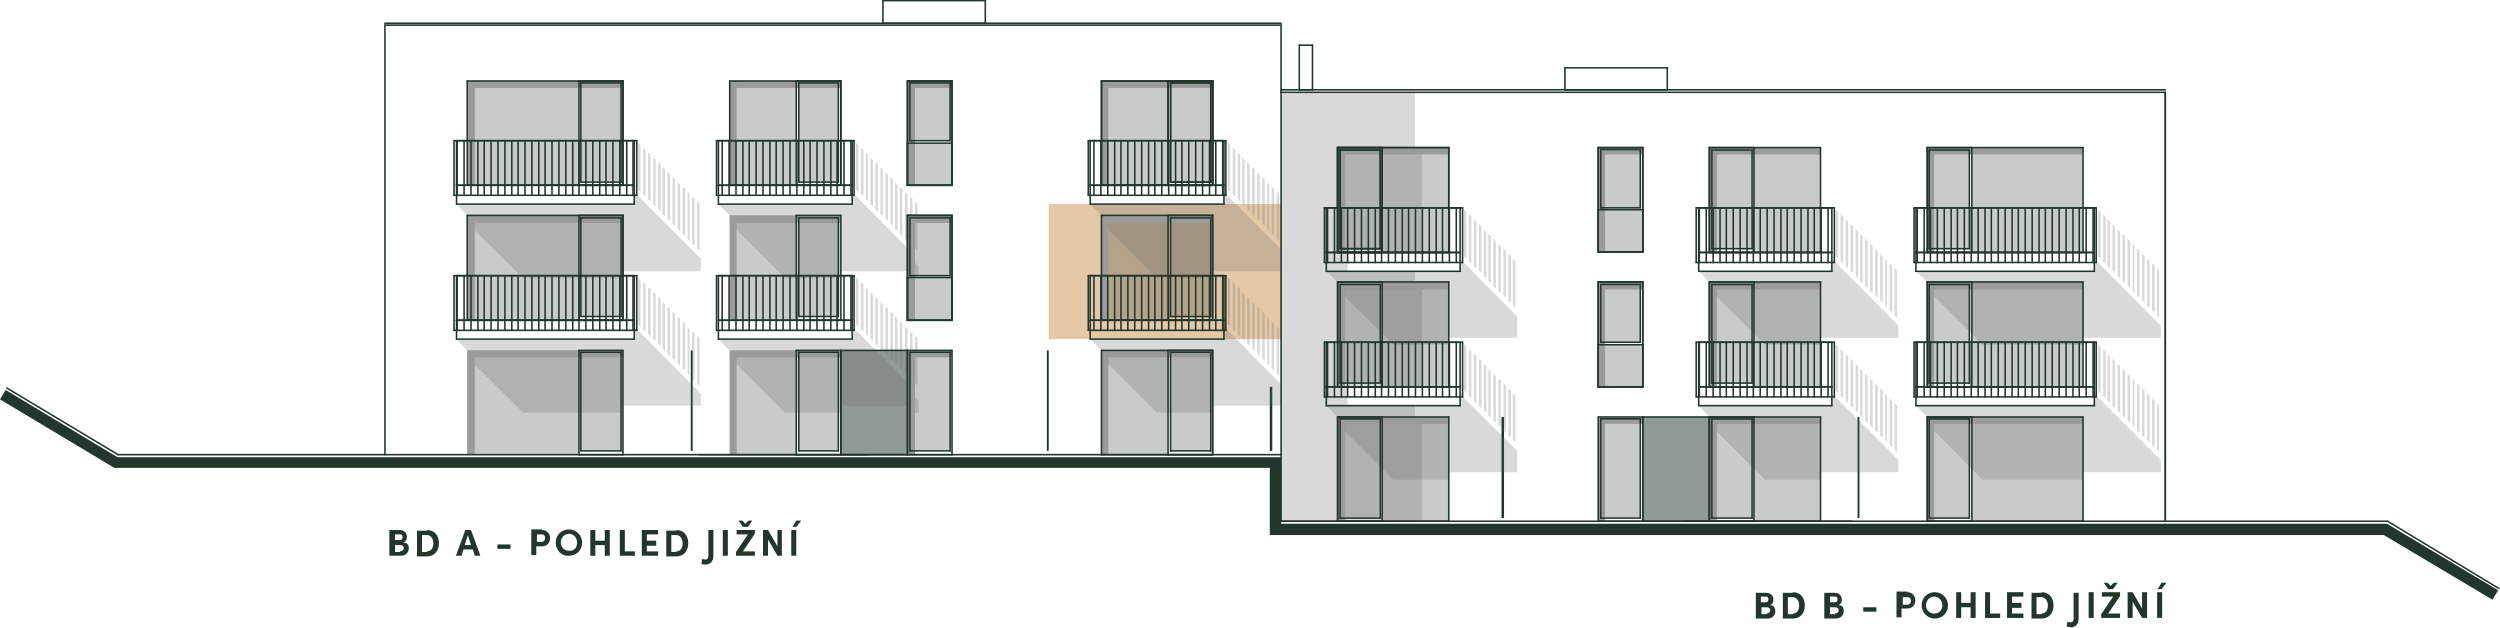 <?xml version="1.0" encoding="utf-8"?>
<!-- Generator: Adobe Illustrator 26.3.1, SVG Export Plug-In . SVG Version: 6.00 Build 0)  -->
<svg xmlns="http://www.w3.org/2000/svg" xmlns:xlink="http://www.w3.org/1999/xlink" version="1.1" x="0px" y="0px" viewBox="0 0 398.1 100" style="enable-background:new 0 0 398.1 100;" xml:space="preserve">
<style type="text/css">
	.st0{opacity:0.502;fill-rule:evenodd;clip-rule:evenodd;fill:#FFFF7F;}
	.st1{opacity:0.251;fill-rule:evenodd;clip-rule:evenodd;fill:#22362C;}
	.st2{fill-rule:evenodd;clip-rule:evenodd;fill:#22362C;}
	.st3{opacity:0.502;fill-rule:evenodd;clip-rule:evenodd;fill:#22362C;}
	.st4{opacity:0.251;fill-rule:evenodd;clip-rule:evenodd;fill:#6A6A6A;}
	.st5{fill-rule:evenodd;clip-rule:evenodd;fill:#9B9B9B;}
	.st6{fill:none;stroke:#22362C;stroke-width:0.25;stroke-linecap:round;stroke-linejoin:round;stroke-miterlimit:10;}
	.st7{fill:#22362C;}
</style>
<g id="overlays">
	<polyline id="a1" class="" points="61.3,72.4 61.3,54 110,54 110,72.4 61.3,72.4  " fill="transparent"/>
	<polyline id="a2" class="" points="110.3,72.4 110.3,54 166.7,54 166.7,72.4 110.3,72.4  " fill="transparent"/>
	<polyline id="a3" class="" points="167,72.4 167,54 204,54 204,72.4 167,72.4  " fill="transparent"/>
	<polyline id="a4" class="" points="61.3,54 61.3,32.5 110,32.5 110,54 61.3,54  " fill="transparent"/>
	<polyline id="a5" class="" points="110.3,54 110.3,32.5 166.6,32.5 166.6,54 110.3,54  " fill="transparent"/>
	<polyline id="a6" class="" points="167,54 167,32.5 204,32.5 204,54 167,54  " fill="#E5C8A8"/>
	<polyline id="a7" class="" points="61.3,32.5 61.3,4 110,4 110,32.5 61.3,32.5  " fill="transparent"/>
	<polyline id="a8" class="" points="110.3,32.5 110.3,4 166.6,4 166.6,32.5 110.3,32.5  " fill="transparent"/>
	<polyline id="a9" class="" points="167,32.5 167,4 204,4 204,32.5 167,32.5  " fill="transparent"/>
</g>
<g id="vyplne">
	<polyline class="st1" points="74.4,29.5 74.4,12.9 92.2,12.9 92.2,29.5 74.4,29.5  "/>
	<polyline class="st1" points="92.5,13.2 98.9,13.2 98.9,29 92.5,29 92.5,13.2  "/>
	<polyline class="st2" points="18.7,72.8 204,72.8 204,83.4 380.1,83.4 397.8,94 396.9,95.5 379.6,85.2 202.2,85.2 202.2,74.5    18.2,74.5 0,63.6 0.9,62.1 18.7,72.8  "/>
	<polyline class="st2" points="202.2,71.8 202.2,61.6 202.6,61.6 202.6,71.8 202.2,71.8  "/>
	<polyline class="st1" points="92.5,34.7 98.9,34.7 98.9,50.4 92.5,50.4 92.5,34.7  "/>
	<polyline class="st1" points="74.4,51 74.4,34.3 92.2,34.3 92.2,51 74.4,51  "/>
	<polyline class="st1" points="74.4,72.4 74.4,55.8 92.2,55.8 92.2,72.4 74.4,72.4  "/>
	<polyline class="st1" points="92.5,56.1 98.9,56.1 98.9,71.8 92.5,71.8 92.5,56.1  "/>
	<polyline class="st1" points="116.2,29.5 116.2,12.9 126.8,12.9 126.8,29.5 116.2,29.5  "/>
	<polyline class="st1" points="127.2,13.2 133.5,13.2 133.5,29 127.2,29 127.2,13.2  "/>
	<polyline class="st1" points="144.9,56.1 151.3,56.1 151.3,71.8 144.9,71.8 144.9,56.1  "/>
	<polyline class="st1" points="116.2,51 116.2,34.3 126.8,34.3 126.8,51 116.2,51  "/>
	<polyline class="st1" points="116.2,72.4 116.2,55.8 126.8,55.8 126.8,72.4 116.2,72.4  "/>
	<polyline class="st3" points="133.9,55.8 144.5,55.8 144.5,72.4 133.9,72.4 133.9,55.8  "/>
	<polyline class="st1" points="175.4,29.5 175.4,12.9 186,12.9 186,29.5 175.4,29.5  "/>
	<polyline class="st1" points="186.4,13.2 192.8,13.2 192.8,29 186.4,29 186.4,13.2  "/>
	<polyline class="st1" points="175.4,51 175.4,34.3 186,34.3 186,51 175.4,51  "/>
	<polyline class="st1" points="175.4,72.4 175.4,55.8 186,55.8 186,72.4 175.4,72.4  "/>
	<polyline class="st1" points="186.4,34.7 192.8,34.7 192.8,50.4 186.4,50.4 186.4,34.7  "/>
	<polyline class="st1" points="186.4,56.1 192.8,56.1 192.8,71.8 186.4,71.8 186.4,56.1  "/>
	<polyline class="st1" points="127.2,34.7 133.5,34.7 133.5,50.4 127.2,50.4 127.2,34.7  "/>
	<polyline class="st1" points="127.2,56.1 133.5,56.1 133.5,71.8 127.2,71.8 127.2,56.1  "/>
	<polyline class="st1" points="331.7,40.2 314,40.2 314,23.5 331.7,23.5 331.7,40.2  "/>
	<polyline class="st1" points="313.6,23.9 313.6,39.6 307.2,39.6 307.2,23.9 313.6,23.9  "/>
	<polyline class="st1" points="313.6,45.3 313.6,61 307.2,61 307.2,45.3 313.6,45.3  "/>
	<polyline class="st1" points="331.7,61.6 314,61.6 314,44.9 331.7,44.9 331.7,61.6  "/>
	<polyline class="st1" points="331.7,83 314,83 314,66.4 331.7,66.4 331.7,83  "/>
	<polyline class="st1" points="313.6,66.7 313.6,82.5 307.2,82.5 307.2,66.7 313.6,66.7  "/>
	<polyline class="st1" points="289.9,40.2 279.3,40.2 279.3,23.5 289.9,23.5 289.9,40.2  "/>
	<polyline class="st1" points="279,23.9 279,39.6 272.6,39.6 272.6,23.9 279,23.9  "/>
	<polyline class="st1" points="261.2,66.7 261.2,82.5 254.9,82.5 254.9,66.7 261.2,66.7  "/>
	<polyline class="st1" points="289.9,61.6 279.3,61.6 279.3,44.9 289.9,44.9 289.9,61.6  "/>
	<polyline class="st1" points="289.9,83 279.3,83 279.3,66.4 289.9,66.4 289.9,83  "/>
	<polyline class="st3" points="272.2,66.4 272.2,83 261.6,83 261.6,66.4 272.2,66.4  "/>
	<polyline class="st1" points="230.7,40.2 220.1,40.2 220.1,23.5 230.7,23.5 230.7,40.2  "/>
	<polyline class="st1" points="219.8,23.9 219.8,39.6 213.4,39.6 213.4,23.9 219.8,23.9  "/>
	<polyline class="st1" points="230.7,61.6 220.1,61.6 220.1,44.9 230.7,44.9 230.7,61.6  "/>
	<polyline class="st1" points="230.7,83 220.1,83 220.1,66.4 230.7,66.4 230.7,83  "/>
	<polyline class="st1" points="219.8,45.3 219.8,61 213.4,61 213.4,45.3 219.8,45.3  "/>
	<polyline class="st1" points="219.8,66.7 219.8,82.5 213.4,82.5 213.4,66.7 219.8,66.7  "/>
	<polyline class="st1" points="279,45.3 279,61 272.6,61 272.6,45.3 279,45.3  "/>
	<polyline class="st1" points="279,66.7 279,82.5 272.6,82.5 272.6,66.7 279,66.7  "/>
	<polyline class="st1" points="151.3,22.4 144.9,22.4 144.9,13.2 151.3,13.2 151.3,22.4  "/>
	<polyline class="st1" points="151.6,22.8 151.6,29.5 144.5,29.5 144.5,22.8 151.6,22.8  "/>
	<polyline class="st1" points="151.3,43.9 144.9,43.9 144.9,34.7 151.3,34.7 151.3,43.9  "/>
	<polyline class="st1" points="151.6,44.2 151.6,51 144.5,51 144.5,44.2 151.6,44.2  "/>
	<polyline class="st1" points="261.2,33.1 254.9,33.1 254.9,23.8 261.2,23.8 261.2,33.1  "/>
	<polyline class="st1" points="261.6,33.4 261.6,40.1 254.5,40.1 254.5,33.4 261.6,33.4  "/>
	<polyline class="st1" points="261.2,54.5 254.9,54.5 254.9,45.3 261.2,45.3 261.2,54.5  "/>
	<polyline class="st1" points="261.6,54.9 261.6,61.6 254.5,61.6 254.5,54.9 261.6,54.9  "/>
	<polyline class="st2" points="110.3,71.8 110,71.8 110,55.8 110.3,55.8 110.3,71.8  "/>
	<polyline class="st2" points="167,71.8 166.7,71.8 166.7,55.8 167,55.8 167,71.8  "/>
	<polyline class="st2" points="239.1,82.5 239.1,66.4 239.5,66.4 239.5,82.5 239.1,82.5  "/>
	<polyline class="st2" points="295.8,82.5 295.8,66.4 296.1,66.4 296.1,82.5 295.8,82.5  "/>
</g>
<g id="mekke_stiny">
	<polyline class="st4" points="106.3,34.8 106.3,27.4 106.7,27.8 106.7,35.2 106.3,34.8  "/>
	<polyline class="st4" points="107.1,35.6 107.1,28.2 107.5,28.6 107.5,36 107.1,35.6  "/>
	<polyline class="st4" points="204,14.7 225.3,14.7 225.3,21.7 225.3,23.5 226.4,23.5 226.4,40.2 214.6,40.2 214.6,43.2 225.3,43.2    225.3,44.9 226.4,44.9 226.4,61.6 214.6,61.6 214.6,64.6 225.3,64.6 225.3,66.4 226.4,66.4 226.4,83 204,83 204,14.7  "/>
	<polyline class="st4" points="105.5,34.1 105.5,26.6 105.9,27 105.9,34.5 105.5,34.1  "/>
	<polyline class="st4" points="104.8,33.3 104.8,25.8 105.2,26.2 105.2,33.7 104.8,33.3  "/>
	<polyline class="st4" points="104,32.5 104,25.1 104.4,25.5 104.4,32.9 104,32.5  "/>
	<polyline class="st4" points="103.2,31.7 103.2,24.3 103.6,24.7 103.6,32.1 103.2,31.7  "/>
	<polyline class="st4" points="102.4,30.9 102.4,23.5 102.8,23.9 102.8,31.3 102.4,30.9  "/>
	<polyline class="st4" points="101.6,30.2 101.6,22.7 102,23.1 102,30.6 101.6,30.2  "/>
	<polyline class="st4" points="107.9,36.4 107.9,29 108.3,29.4 108.3,36.8 107.9,36.4  "/>
	<polyline class="st4" points="108.7,37.2 108.7,29.8 109.1,30.1 109.1,37.6 108.7,37.2  "/>
	<polyline class="st4" points="109.5,38 109.5,30.5 109.8,30.9 109.8,38.4 109.5,38  "/>
	<polyline class="st4" points="110.2,38.8 110.2,31.3 110.6,31.7 110.6,39.1 110.2,38.8  "/>
	<polyline class="st4" points="111,39.5 111,32.1 111.4,32.5 111.4,39.9 111,39.5  "/>
	<polyline class="st4" points="106.3,56.3 106.3,48.8 106.7,49.2 106.7,56.7 106.3,56.3  "/>
	<polyline class="st4" points="107.1,57.1 107.1,49.6 107.5,50 107.5,57.5 107.1,57.1  "/>
	<polyline class="st4" points="105.5,55.5 105.5,48.1 105.9,48.5 105.9,55.9 105.5,55.5  "/>
	<polyline class="st4" points="104.8,54.7 104.8,47.3 105.2,47.7 105.2,55.1 104.8,54.7  "/>
	<polyline class="st4" points="104,53.9 104,46.5 104.4,46.9 104.4,54.3 104,53.9  "/>
	<polyline class="st4" points="103.2,53.2 103.2,45.7 103.6,46.1 103.6,53.6 103.2,53.2  "/>
	<polyline class="st4" points="102.4,52.4 102.4,44.9 102.8,45.3 102.8,52.8 102.4,52.4  "/>
	<polyline class="st4" points="101.6,51.6 101.6,44.2 102,44.5 102,52 101.6,51.6  "/>
	<polyline class="st4" points="107.9,57.8 107.9,50.4 108.3,50.8 108.3,58.2 107.9,57.8  "/>
	<polyline class="st4" points="108.7,58.6 108.7,51.2 109.1,51.6 109.1,59 108.7,58.6  "/>
	<polyline class="st4" points="109.5,59.4 109.5,52 109.8,52.4 109.8,59.8 109.5,59.4  "/>
	<polyline class="st4" points="110.2,60.2 110.2,52.8 110.6,53.1 110.6,60.6 110.2,60.2  "/>
	<polyline class="st4" points="111,61 111,53.5 111.4,53.9 111.4,61.4 111,61  "/>
	<polyline class="st4" points="101,32.5 101,30.6 111.6,41.2 111.6,43.2 99.2,43.2 99.2,44.3 83.3,44.3 74.4,35.5 74.4,34.3    72.7,32.5 101,32.5  "/>
	<polyline class="st4" points="101,54 101,52 111.6,62.7 111.6,64.6 99.2,64.6 99.2,65.7 83.3,65.7 74.4,56.9 74.4,55.8 72.7,54    101,54  "/>
	<polyline class="st4" points="135.7,32.5 135.7,30.6 144.5,39.5 144.5,40.6 146.3,42.4 146.3,44.3 144.5,44.3 144.5,43.2    133.9,43.2 133.9,44.3 125,44.3 116.2,35.5 116.2,34.3 114.4,32.5 135.7,32.5  "/>
	<polyline class="st4" points="135.7,54 135.7,52 144.5,60.9 144.5,62 146.3,63.8 146.3,65.7 144.5,65.7 144.5,64.6 133.9,64.6    133.9,65.7 125,65.7 116.2,56.9 116.2,55.8 114.4,54 135.7,54  "/>
	<polyline class="st4" points="141,34.8 141,27.4 141.4,27.8 141.4,35.2 141,34.8  "/>
	<polyline class="st4" points="141.8,35.6 141.8,28.2 142.2,28.6 142.2,36 141.8,35.6  "/>
	<polyline class="st4" points="140.2,34.1 140.2,26.6 140.6,27 140.6,34.5 140.2,34.1  "/>
	<polyline class="st4" points="139.4,33.3 139.4,25.8 139.8,26.2 139.8,33.7 139.4,33.3  "/>
	<polyline class="st4" points="138.6,32.5 138.6,25.1 139,25.5 139,32.9 138.6,32.5  "/>
	<polyline class="st4" points="137.9,31.7 137.9,24.3 138.2,24.7 138.2,32.1 137.9,31.7  "/>
	<polyline class="st4" points="137.1,30.9 137.1,23.5 137.5,23.9 137.5,31.3 137.1,30.9  "/>
	<polyline class="st4" points="136.3,30.2 136.3,22.7 136.7,23.1 136.7,30.6 136.3,30.2  "/>
	<polyline class="st4" points="142.5,36.4 142.5,29 142.9,29.4 142.9,36.8 142.5,36.4  "/>
	<polyline class="st4" points="143.3,37.2 143.3,29.8 143.7,30.1 143.7,37.6 143.3,37.2  "/>
	<polyline class="st4" points="144.1,38 144.1,30.5 144.5,30.9 144.5,38.4 144.1,38  "/>
	<polyline class="st4" points="144.9,38.8 144.9,31.3 145.3,31.7 145.3,39.1 144.9,38.8  "/>
	<polyline class="st4" points="145.7,39.5 145.7,32.1 146.1,32.5 146.1,39.9 145.7,39.5  "/>
	<polyline class="st4" points="194.9,32.5 194.9,30.6 204,39.7 204,43.2 193.1,43.2 193.1,44.3 184.2,44.3 175.4,35.5 175.4,34.3    173.6,32.5 194.9,32.5  "/>
	<polyline class="st4" points="194.9,54 194.9,52 204,61.2 204,64.6 193.1,64.6 193.1,65.7 184.2,65.7 175.4,56.9 175.4,55.8    173.6,54 194.9,54  "/>
	<polyline class="st4" points="200.2,34.8 200.2,27.4 200.6,27.8 200.6,35.2 200.2,34.8  "/>
	<polyline class="st4" points="201,35.6 201,28.2 201.4,28.6 201.4,36 201,35.6  "/>
	<polyline class="st4" points="199.4,34.1 199.4,26.6 199.8,27 199.8,34.5 199.4,34.1  "/>
	<polyline class="st4" points="198.6,33.3 198.6,25.8 199,26.2 199,33.7 198.6,33.3  "/>
	<polyline class="st4" points="197.8,32.5 197.8,25.1 198.2,25.5 198.2,32.9 197.8,32.5  "/>
	<polyline class="st4" points="197.1,31.7 197.1,24.3 197.5,24.7 197.5,32.1 197.1,31.7  "/>
	<polyline class="st4" points="196.3,30.9 196.3,23.5 196.7,23.9 196.7,31.3 196.3,30.9  "/>
	<polyline class="st4" points="195.5,30.2 195.5,22.7 195.9,23.1 195.9,30.6 195.5,30.2  "/>
	<polyline class="st4" points="201.8,36.4 201.8,29 202.1,29.4 202.1,36.8 201.8,36.4  "/>
	<polyline class="st4" points="202.5,37.2 202.5,29.8 202.9,30.1 202.9,37.6 202.5,37.2  "/>
	<polyline class="st4" points="203.3,38 203.3,30.5 203.7,30.9 203.7,38.4 203.3,38  "/>
	<polyline class="st4" points="338.8,45.5 338.8,38 339.2,38.4 339.2,45.9 338.8,45.5  "/>
	<polyline class="st4" points="339.6,46.3 339.6,38.8 339.9,39.2 339.9,46.7 339.6,46.3  "/>
	<polyline class="st4" points="338,44.7 338,37.3 338.4,37.6 338.4,45.1 338,44.7  "/>
	<polyline class="st4" points="337.2,43.9 337.2,36.5 337.6,36.9 337.6,44.3 337.2,43.9  "/>
	<polyline class="st4" points="336.4,43.1 336.4,35.7 336.8,36.1 336.8,43.5 336.4,43.1  "/>
	<polyline class="st4" points="335.6,42.4 335.6,34.9 336,35.3 336,42.7 335.6,42.4  "/>
	<polyline class="st4" points="334.9,41.6 334.9,34.1 335.3,34.5 335.3,42 334.9,41.6  "/>
	<polyline class="st4" points="334.1,40.8 334.1,33.4 334.5,33.7 334.5,41.2 334.1,40.8  "/>
	<polyline class="st4" points="340.3,47 340.3,39.6 340.7,40 340.7,47.4 340.3,47  "/>
	<polyline class="st4" points="341.1,47.8 341.1,40.4 341.5,40.8 341.5,48.2 341.1,47.8  "/>
	<polyline class="st4" points="341.9,48.6 341.9,41.2 342.3,41.6 342.3,49 341.9,48.6  "/>
	<polyline class="st4" points="342.7,49.4 342.7,41.9 343.1,42.3 343.1,49.8 342.7,49.4  "/>
	<polyline class="st4" points="343.5,50.2 343.5,42.7 343.8,43.1 343.8,50.6 343.5,50.2  "/>
	<polyline class="st4" points="338.8,66.9 338.8,59.5 339.2,59.9 339.2,67.3 338.8,66.9  "/>
	<polyline class="st4" points="339.6,67.7 339.6,60.3 339.9,60.6 339.9,68.1 339.6,67.7  "/>
	<polyline class="st4" points="338,66.1 338,58.7 338.4,59.1 338.4,66.5 338,66.1  "/>
	<polyline class="st4" points="337.2,65.4 337.2,57.9 337.6,58.3 337.6,65.7 337.2,65.4  "/>
	<polyline class="st4" points="336.4,64.6 336.4,57.1 336.8,57.5 336.8,65 336.4,64.6  "/>
	<polyline class="st4" points="335.6,63.8 335.6,56.4 336,56.7 336,64.2 335.6,63.8  "/>
	<polyline class="st4" points="334.9,63 334.9,55.6 335.3,56 335.3,63.4 334.9,63  "/>
	<polyline class="st4" points="334.1,62.2 334.1,54.8 334.5,55.2 334.5,62.6 334.1,62.2  "/>
	<polyline class="st4" points="340.3,68.5 340.3,61 340.7,61.4 340.7,68.9 340.3,68.5  "/>
	<polyline class="st4" points="341.1,69.3 341.1,61.8 341.5,62.2 341.5,69.7 341.1,69.3  "/>
	<polyline class="st4" points="341.9,70 341.9,62.6 342.3,63 342.3,70.4 341.9,70  "/>
	<polyline class="st4" points="342.7,70.8 342.7,63.4 343.1,63.8 343.1,71.2 342.7,70.8  "/>
	<polyline class="st4" points="343.5,71.6 343.5,64.2 343.8,64.6 343.8,72 343.5,71.6  "/>
	<polyline class="st4" points="333.5,43.2 333.5,41.2 344.1,51.9 344.1,53.8 331.7,53.8 331.7,54.9 315.7,54.9 306.9,46.1    306.9,44.9 305.1,43.2 333.5,43.2  "/>
	<polyline class="st4" points="333.5,64.6 333.5,62.7 344.1,73.3 344.1,75.2 331.7,75.2 331.7,76.4 315.7,76.4 306.9,67.5    306.9,66.4 305.1,64.6 333.5,64.6  "/>
	<polyline class="st4" points="291.7,43.2 291.7,41.2 300.6,50.1 302.3,51.9 302.3,53.8 300.6,53.8 289.9,53.8 289.9,54.9    281.1,54.9 272.2,46.1 272.2,44.9 270.5,43.2 291.7,43.2  "/>
	<polyline class="st4" points="291.7,64.6 291.7,62.7 300.6,71.5 302.3,73.3 302.3,75.2 300.6,75.2 289.9,75.2 289.9,76.4    281.1,76.4 272.2,67.5 272.2,66.4 270.5,64.6 291.7,64.6  "/>
	<polyline class="st4" points="297,45.5 297,38 297.4,38.4 297.4,45.9 297,45.5  "/>
	<polyline class="st4" points="297.8,46.3 297.8,38.8 298.2,39.2 298.2,46.7 297.8,46.3  "/>
	<polyline class="st4" points="296.2,44.7 296.2,37.3 296.6,37.6 296.6,45.1 296.2,44.7  "/>
	<polyline class="st4" points="295.5,43.9 295.5,36.5 295.9,36.9 295.9,44.3 295.5,43.9  "/>
	<polyline class="st4" points="294.7,43.1 294.7,35.7 295.1,36.1 295.1,43.5 294.7,43.1  "/>
	<polyline class="st4" points="293.9,42.4 293.9,34.9 294.3,35.3 294.3,42.7 293.9,42.4  "/>
	<polyline class="st4" points="293.1,41.6 293.1,34.1 293.5,34.5 293.5,42 293.1,41.6  "/>
	<polyline class="st4" points="292.3,40.8 292.3,33.4 292.7,33.7 292.7,41.2 292.3,40.8  "/>
	<polyline class="st4" points="298.6,47 298.6,39.6 299,40 299,47.4 298.6,47  "/>
	<polyline class="st4" points="299.4,47.8 299.4,40.4 299.8,40.8 299.8,48.2 299.4,47.8  "/>
	<polyline class="st4" points="300.2,48.6 300.2,41.2 300.5,41.6 300.5,49 300.2,48.6  "/>
	<polyline class="st4" points="300.9,49.4 300.9,41.9 301.3,42.3 301.3,49.8 300.9,49.4  "/>
	<polyline class="st4" points="301.7,50.2 301.7,42.7 302.1,43.1 302.1,50.6 301.7,50.2  "/>
	<polyline class="st4" points="232.5,43.2 232.5,41.2 241.6,50.4 241.6,53.8 230.7,53.8 230.7,54.9 221.9,54.9 213,46.1 213,44.9    211.2,43.2 232.5,43.2  "/>
	<polyline class="st4" points="232.5,64.6 232.5,62.7 241.6,71.8 241.6,75.2 230.7,75.2 230.7,76.4 221.9,76.4 213,67.5 213,66.4    211.2,64.6 232.5,64.6  "/>
	<polyline class="st4" points="237.8,45.5 237.8,38 238.2,38.4 238.2,45.9 237.8,45.5  "/>
	<polyline class="st4" points="238.6,46.3 238.6,38.8 239,39.2 239,46.7 238.6,46.3  "/>
	<polyline class="st4" points="237,44.7 237,37.3 237.4,37.6 237.4,45.1 237,44.7  "/>
	<polyline class="st4" points="236.3,43.9 236.3,36.5 236.7,36.9 236.7,44.3 236.3,43.9  "/>
	<polyline class="st4" points="235.5,43.1 235.5,35.7 235.9,36.1 235.9,43.5 235.5,43.1  "/>
	<polyline class="st4" points="234.7,42.4 234.7,34.9 235.1,35.3 235.1,42.7 234.7,42.4  "/>
	<polyline class="st4" points="233.9,41.6 233.9,34.1 234.3,34.5 234.3,42 233.9,41.6  "/>
	<polyline class="st4" points="233.1,40.8 233.1,33.4 233.5,33.7 233.5,41.2 233.1,40.8  "/>
	<polyline class="st4" points="239.4,47 239.4,39.6 239.8,40 239.8,47.4 239.4,47  "/>
	<polyline class="st4" points="240.2,47.8 240.2,40.4 240.6,40.8 240.6,48.2 240.2,47.8  "/>
	<polyline class="st4" points="240.9,48.6 240.9,41.2 241.3,41.6 241.3,49 240.9,48.6  "/>
	<polyline class="st4" points="237.8,66.9 237.8,59.5 238.2,59.9 238.2,67.3 237.8,66.9  "/>
	<polyline class="st4" points="238.6,67.7 238.6,60.3 239,60.6 239,68.1 238.6,67.7  "/>
	<polyline class="st4" points="237,66.1 237,58.7 237.4,59.1 237.4,66.5 237,66.1  "/>
	<polyline class="st4" points="236.3,65.4 236.3,57.9 236.7,58.3 236.7,65.7 236.3,65.4  "/>
	<polyline class="st4" points="235.5,64.6 235.5,57.1 235.9,57.5 235.9,65 235.5,64.6  "/>
	<polyline class="st4" points="234.7,63.8 234.7,56.4 235.1,56.7 235.1,64.2 234.7,63.8  "/>
	<polyline class="st4" points="233.9,63 233.9,55.6 234.3,56 234.3,63.4 233.9,63  "/>
	<polyline class="st4" points="233.1,62.2 233.1,54.8 233.5,55.2 233.5,62.6 233.1,62.2  "/>
	<polyline class="st4" points="239.4,68.5 239.4,61 239.8,61.4 239.8,68.9 239.4,68.5  "/>
	<polyline class="st4" points="240.2,69.3 240.2,61.8 240.6,62.2 240.6,69.7 240.2,69.3  "/>
	<polyline class="st4" points="240.9,70 240.9,62.6 241.3,63 241.3,70.4 240.9,70  "/>
	<polyline class="st4" points="200.2,56.3 200.2,48.8 200.6,49.2 200.6,56.7 200.2,56.3  "/>
	<polyline class="st4" points="201,57.1 201,49.6 201.4,50 201.4,57.5 201,57.1  "/>
	<polyline class="st4" points="199.4,55.5 199.4,48.1 199.8,48.5 199.8,55.9 199.4,55.5  "/>
	<polyline class="st4" points="198.6,54.7 198.6,47.3 199,47.7 199,55.1 198.6,54.7  "/>
	<polyline class="st4" points="197.8,53.9 197.8,46.5 198.2,46.9 198.2,54.3 197.8,53.9  "/>
	<polyline class="st4" points="197.1,53.2 197.1,45.7 197.5,46.1 197.5,53.6 197.1,53.2  "/>
	<polyline class="st4" points="196.3,52.4 196.3,44.9 196.7,45.3 196.7,52.8 196.3,52.4  "/>
	<polyline class="st4" points="195.5,51.6 195.5,44.2 195.9,44.5 195.9,52 195.5,51.6  "/>
	<polyline class="st4" points="201.8,57.8 201.8,50.4 202.1,50.8 202.1,58.2 201.8,57.8  "/>
	<polyline class="st4" points="202.5,58.6 202.5,51.2 202.9,51.6 202.9,59 202.5,58.6  "/>
	<polyline class="st4" points="203.3,59.4 203.3,52 203.7,52.4 203.7,59.8 203.3,59.4  "/>
	<polyline class="st4" points="297,66.9 297,59.5 297.4,59.9 297.4,67.3 297,66.9  "/>
	<polyline class="st4" points="297.8,67.7 297.8,60.3 298.2,60.6 298.2,68.1 297.8,67.7  "/>
	<polyline class="st4" points="296.2,66.1 296.2,58.7 296.6,59.1 296.6,66.5 296.2,66.1  "/>
	<polyline class="st4" points="295.5,65.4 295.5,57.9 295.9,58.3 295.9,65.7 295.5,65.4  "/>
	<polyline class="st4" points="294.7,64.6 294.7,57.1 295.1,57.5 295.1,65 294.7,64.6  "/>
	<polyline class="st4" points="293.9,63.8 293.9,56.4 294.3,56.7 294.3,64.2 293.9,63.8  "/>
	<polyline class="st4" points="293.1,63 293.1,55.6 293.5,56 293.5,63.4 293.1,63  "/>
	<polyline class="st4" points="292.3,62.2 292.3,54.8 292.7,55.2 292.7,62.6 292.3,62.2  "/>
	<polyline class="st4" points="298.6,68.5 298.6,61 299,61.4 299,68.9 298.6,68.5  "/>
	<polyline class="st4" points="299.4,69.3 299.4,61.8 299.8,62.2 299.8,69.7 299.4,69.3  "/>
	<polyline class="st4" points="300.2,70 300.2,62.6 300.5,63 300.5,70.4 300.2,70  "/>
	<polyline class="st4" points="300.9,70.8 300.9,63.4 301.3,63.8 301.3,71.2 300.9,70.8  "/>
	<polyline class="st4" points="301.7,71.6 301.7,64.2 302.1,64.6 302.1,72 301.7,71.6  "/>
	<polyline class="st4" points="141,56.3 141,48.8 141.4,49.2 141.4,56.7 141,56.3  "/>
	<polyline class="st4" points="141.8,57.1 141.8,49.6 142.2,50 142.2,57.5 141.8,57.1  "/>
	<polyline class="st4" points="140.2,55.5 140.2,48.1 140.6,48.5 140.6,55.9 140.2,55.5  "/>
	<polyline class="st4" points="139.4,54.7 139.4,47.3 139.8,47.7 139.8,55.1 139.4,54.7  "/>
	<polyline class="st4" points="138.6,53.9 138.6,46.5 139,46.9 139,54.3 138.6,53.9  "/>
	<polyline class="st4" points="137.9,53.2 137.9,45.7 138.2,46.1 138.2,53.6 137.9,53.2  "/>
	<polyline class="st4" points="137.1,52.4 137.1,44.9 137.5,45.3 137.5,52.8 137.1,52.4  "/>
	<polyline class="st4" points="136.3,51.6 136.3,44.2 136.7,44.5 136.7,52 136.3,51.6  "/>
	<polyline class="st4" points="142.5,57.8 142.5,50.4 142.9,50.8 142.9,58.2 142.5,57.8  "/>
	<polyline class="st4" points="143.3,58.6 143.3,51.2 143.7,51.6 143.7,59 143.3,58.6  "/>
	<polyline class="st4" points="144.1,59.4 144.1,52 144.5,52.4 144.5,59.8 144.1,59.4  "/>
	<polyline class="st4" points="144.9,60.2 144.9,52.8 145.3,53.1 145.3,60.6 144.9,60.2  "/>
	<polyline class="st4" points="145.7,61 145.7,53.5 146.1,53.9 146.1,61.4 145.7,61  "/>
</g>
<g id="tvrde_stiny">
	<polyline class="st5" points="74.4,12.9 99.2,12.9 99.2,14 75.6,14 75.6,29.5 74.4,29.5 74.4,12.9  "/>
	<polyline class="st5" points="74.4,34.3 99.2,34.3 99.2,35.5 75.6,35.5 75.6,51 74.4,51 74.4,34.3  "/>
	<polyline class="st5" points="74.4,55.8 99.2,55.8 99.2,56.9 75.6,56.9 75.6,72.4 74.4,72.4 74.4,55.8  "/>
	<polyline class="st5" points="116.2,12.9 133.9,12.9 133.9,14 117.3,14 117.3,29.5 116.2,29.5 116.2,12.9  "/>
	<polyline class="st5" points="144.5,55.8 151.6,55.8 151.6,56.9 145.7,56.9 145.7,72.4 144.5,72.4 144.5,55.8  "/>
	<polyline class="st5" points="116.2,34.3 133.9,34.3 133.9,35.5 117.3,35.5 117.3,51 116.2,51 116.2,34.3  "/>
	<polyline class="st5" points="116.2,55.8 133.9,55.8 133.9,56.9 117.3,56.9 117.3,72.4 116.2,72.4 116.2,55.8  "/>
	<polyline class="st5" points="175.4,12.9 193.1,12.9 193.1,14 176.5,14 176.5,29.5 175.4,29.5 175.4,12.9  "/>
	<polyline class="st5" points="175.4,34.3 193.1,34.3 193.1,35.5 176.5,35.5 176.5,51 175.4,51 175.4,34.3  "/>
	<polyline class="st5" points="175.4,55.8 193.1,55.8 193.1,56.9 176.5,56.9 176.5,72.4 175.4,72.4 175.4,55.8  "/>
	<polyline class="st5" points="306.9,23.5 331.7,23.5 331.7,24.6 308,24.6 308,40.2 306.9,40.2 306.9,23.5  "/>
	<polyline class="st5" points="306.9,44.9 331.7,44.9 331.7,46.1 308,46.1 308,61.6 306.9,61.6 306.9,44.9  "/>
	<polyline class="st5" points="306.9,66.4 331.7,66.4 331.7,67.5 308,67.5 308,83 306.9,83 306.9,66.4  "/>
	<polyline class="st5" points="272.2,23.5 289.9,23.5 289.9,24.6 273.4,24.6 273.4,40.2 272.2,40.2 272.2,23.5  "/>
	<polyline class="st5" points="272.2,44.9 289.9,44.9 289.9,46.1 273.4,46.1 273.4,61.6 272.2,61.6 272.2,44.9  "/>
	<polyline class="st5" points="272.2,66.4 289.9,66.4 289.9,67.5 273.4,67.5 273.4,83 272.2,83 272.2,66.4  "/>
	<polyline class="st5" points="213,23.5 230.7,23.5 230.7,24.6 214.2,24.6 214.2,40.2 213,40.2 213,23.5  "/>
	<polyline class="st5" points="213,44.9 230.7,44.9 230.7,46.1 214.2,46.1 214.2,61.6 213,61.6 213,44.9  "/>
	<polyline class="st5" points="213,66.4 230.7,66.4 230.7,67.5 214.2,67.5 214.2,83 213,83 213,66.4  "/>
	<polyline class="st5" points="254.5,66.4 261.6,66.4 261.6,67.5 255.6,67.5 255.6,83 254.5,83 254.5,66.4  "/>
	<polyline class="st5" points="144.5,12.9 151.6,12.9 151.6,14 145.7,14 145.7,29.5 144.5,29.5 144.5,12.9  "/>
	<polyline class="st5" points="144.5,34.3 151.6,34.3 151.6,35.5 145.7,35.5 145.7,51 144.5,51 144.5,34.3  "/>
	<polyline class="st5" points="254.5,23.5 261.6,23.5 261.6,24.6 255.6,24.6 255.6,40.1 254.5,40.1 254.5,23.5  "/>
	<polyline class="st5" points="254.5,44.9 261.6,44.9 261.6,46.1 255.6,46.1 255.6,61.6 254.5,61.6 254.5,44.9  "/>
</g>
<g id="VYKRES">
	<line class="st6" x1="72.8" y1="22.4" x2="72.8" y2="31.1"/>
	<line class="st6" x1="73.9" y1="22.4" x2="73.9" y2="31.1"/>
	<line class="st6" x1="75" y1="22.4" x2="75" y2="31.1"/>
	<line class="st6" x1="76.1" y1="22.4" x2="76.1" y2="31.1"/>
	<line class="st6" x1="77.1" y1="22.4" x2="77.1" y2="31.1"/>
	<line class="st6" x1="78.2" y1="22.4" x2="78.2" y2="31.1"/>
	<line class="st6" x1="79.3" y1="22.4" x2="79.3" y2="31.1"/>
	<line class="st6" x1="80.4" y1="22.4" x2="80.4" y2="31.1"/>
	<line class="st6" x1="81.5" y1="22.4" x2="81.5" y2="31.1"/>
	<line class="st6" x1="82.5" y1="22.4" x2="82.5" y2="31.1"/>
	<line class="st6" x1="83.6" y1="22.4" x2="83.6" y2="31.1"/>
	<line class="st6" x1="84.7" y1="22.4" x2="84.7" y2="31.1"/>
	<line class="st6" x1="85.8" y1="22.4" x2="85.8" y2="31.1"/>
	<line class="st6" x1="86.8" y1="22.4" x2="86.8" y2="31.1"/>
	<line class="st6" x1="87.9" y1="22.4" x2="87.9" y2="31.1"/>
	<line class="st6" x1="89" y1="22.4" x2="89" y2="31.1"/>
	<line class="st6" x1="90.1" y1="22.4" x2="90.1" y2="31.1"/>
	<line class="st6" x1="91.2" y1="22.4" x2="91.2" y2="31.1"/>
	<line class="st6" x1="92.2" y1="22.4" x2="92.2" y2="31.1"/>
	<line class="st6" x1="93.3" y1="22.4" x2="93.3" y2="31.1"/>
	<line class="st6" x1="94.4" y1="22.4" x2="94.4" y2="31.1"/>
	<line class="st6" x1="95.5" y1="22.4" x2="95.5" y2="31.1"/>
	<line class="st6" x1="96.5" y1="22.4" x2="96.5" y2="31.1"/>
	<line class="st6" x1="97.6" y1="22.4" x2="97.6" y2="31.1"/>
	<line class="st6" x1="98.7" y1="22.4" x2="98.7" y2="31.1"/>
	<line class="st6" x1="99.8" y1="22.4" x2="99.8" y2="31.1"/>
	<line class="st6" x1="100.8" y1="22.4" x2="100.8" y2="31.1"/>
	<line class="st6" x1="72.3" y1="22.4" x2="101.4" y2="22.4"/>
	<line class="st6" x1="101.4" y1="22.4" x2="101.4" y2="31.1"/>
	<line class="st6" x1="101.4" y1="31.1" x2="72.3" y2="31.1"/>
	<line class="st6" x1="72.3" y1="31.1" x2="72.3" y2="22.4"/>
	<line class="st6" x1="72.8" y1="43.9" x2="72.8" y2="52.6"/>
	<line class="st6" x1="73.9" y1="43.9" x2="73.9" y2="52.6"/>
	<line class="st6" x1="75" y1="43.9" x2="75" y2="52.6"/>
	<line class="st6" x1="76.1" y1="43.9" x2="76.1" y2="52.6"/>
	<line class="st6" x1="77.1" y1="43.9" x2="77.1" y2="52.6"/>
	<line class="st6" x1="78.2" y1="43.9" x2="78.2" y2="52.6"/>
	<line class="st6" x1="79.3" y1="43.9" x2="79.3" y2="52.6"/>
	<line class="st6" x1="80.4" y1="43.9" x2="80.4" y2="52.6"/>
	<line class="st6" x1="81.5" y1="43.9" x2="81.5" y2="52.6"/>
	<line class="st6" x1="82.5" y1="43.9" x2="82.5" y2="52.6"/>
	<line class="st6" x1="83.6" y1="43.9" x2="83.6" y2="52.6"/>
	<line class="st6" x1="84.7" y1="43.9" x2="84.7" y2="52.6"/>
	<line class="st6" x1="85.8" y1="43.9" x2="85.8" y2="52.6"/>
	<line class="st6" x1="86.8" y1="43.9" x2="86.8" y2="52.6"/>
	<line class="st6" x1="87.9" y1="43.9" x2="87.9" y2="52.6"/>
	<line class="st6" x1="89" y1="43.9" x2="89" y2="52.6"/>
	<line class="st6" x1="90.1" y1="43.9" x2="90.1" y2="52.6"/>
	<line class="st6" x1="91.2" y1="43.9" x2="91.2" y2="52.6"/>
	<line class="st6" x1="92.2" y1="43.9" x2="92.2" y2="52.6"/>
	<line class="st6" x1="93.3" y1="43.9" x2="93.3" y2="52.6"/>
	<line class="st6" x1="94.4" y1="43.9" x2="94.4" y2="52.6"/>
	<line class="st6" x1="95.5" y1="43.9" x2="95.5" y2="52.6"/>
	<line class="st6" x1="96.5" y1="43.9" x2="96.5" y2="52.6"/>
	<line class="st6" x1="97.6" y1="43.9" x2="97.6" y2="52.6"/>
	<line class="st6" x1="98.7" y1="43.9" x2="98.7" y2="52.6"/>
	<line class="st6" x1="99.8" y1="43.9" x2="99.8" y2="52.6"/>
	<line class="st6" x1="100.8" y1="43.9" x2="100.8" y2="52.6"/>
	<line class="st6" x1="72.3" y1="43.9" x2="101.4" y2="43.9"/>
	<line class="st6" x1="101.4" y1="43.9" x2="101.4" y2="52.6"/>
	<line class="st6" x1="101.4" y1="52.6" x2="72.3" y2="52.6"/>
	<line class="st6" x1="72.3" y1="52.6" x2="72.3" y2="43.9"/>
	<line class="st6" x1="115" y1="22.4" x2="115" y2="31.1"/>
	<line class="st6" x1="116.1" y1="22.4" x2="116.1" y2="31.1"/>
	<line class="st6" x1="117.2" y1="22.4" x2="117.2" y2="31.1"/>
	<line class="st6" x1="118.3" y1="22.4" x2="118.3" y2="31.1"/>
	<line class="st6" x1="119.3" y1="22.4" x2="119.3" y2="31.1"/>
	<line class="st6" x1="120.4" y1="22.4" x2="120.4" y2="31.1"/>
	<line class="st6" x1="121.5" y1="22.4" x2="121.5" y2="31.1"/>
	<line class="st6" x1="122.6" y1="22.4" x2="122.6" y2="31.1"/>
	<line class="st6" x1="123.6" y1="22.4" x2="123.6" y2="31.1"/>
	<line class="st6" x1="124.7" y1="22.4" x2="124.7" y2="31.1"/>
	<line class="st6" x1="125.8" y1="22.4" x2="125.8" y2="31.1"/>
	<line class="st6" x1="126.9" y1="22.4" x2="126.9" y2="31.1"/>
	<line class="st6" x1="128" y1="22.4" x2="128" y2="31.1"/>
	<line class="st6" x1="129" y1="22.4" x2="129" y2="31.1"/>
	<line class="st6" x1="130.1" y1="22.4" x2="130.1" y2="31.1"/>
	<line class="st6" x1="131.2" y1="22.4" x2="131.2" y2="31.1"/>
	<line class="st6" x1="132.3" y1="22.4" x2="132.3" y2="31.1"/>
	<line class="st6" x1="133.3" y1="22.4" x2="133.3" y2="31.1"/>
	<line class="st6" x1="134.4" y1="22.4" x2="134.4" y2="31.1"/>
	<line class="st6" x1="135.5" y1="22.4" x2="135.5" y2="31.1"/>
	<line class="st6" x1="114.1" y1="22.4" x2="136" y2="22.4"/>
	<line class="st6" x1="136" y1="22.4" x2="136" y2="31.1"/>
	<line class="st6" x1="136" y1="31.1" x2="114.1" y2="31.1"/>
	<line class="st6" x1="114.1" y1="31.1" x2="114.1" y2="22.4"/>
	<line class="st6" x1="115" y1="43.9" x2="115" y2="52.6"/>
	<line class="st6" x1="116.1" y1="43.9" x2="116.1" y2="52.6"/>
	<line class="st6" x1="117.2" y1="43.9" x2="117.2" y2="52.6"/>
	<line class="st6" x1="118.3" y1="43.9" x2="118.3" y2="52.6"/>
	<line class="st6" x1="119.3" y1="43.9" x2="119.3" y2="52.6"/>
	<line class="st6" x1="120.4" y1="43.9" x2="120.4" y2="52.6"/>
	<line class="st6" x1="121.5" y1="43.9" x2="121.5" y2="52.6"/>
	<line class="st6" x1="122.6" y1="43.9" x2="122.6" y2="52.6"/>
	<line class="st6" x1="123.6" y1="43.9" x2="123.6" y2="52.6"/>
	<line class="st6" x1="124.7" y1="43.9" x2="124.7" y2="52.6"/>
	<line class="st6" x1="125.8" y1="43.9" x2="125.8" y2="52.6"/>
	<line class="st6" x1="126.9" y1="43.9" x2="126.9" y2="52.6"/>
	<line class="st6" x1="128" y1="43.9" x2="128" y2="52.6"/>
	<line class="st6" x1="129" y1="43.9" x2="129" y2="52.6"/>
	<line class="st6" x1="130.1" y1="43.9" x2="130.1" y2="52.6"/>
	<line class="st6" x1="131.2" y1="43.9" x2="131.2" y2="52.6"/>
	<line class="st6" x1="132.3" y1="43.9" x2="132.3" y2="52.6"/>
	<line class="st6" x1="133.3" y1="43.9" x2="133.3" y2="52.6"/>
	<line class="st6" x1="134.4" y1="43.9" x2="134.4" y2="52.6"/>
	<line class="st6" x1="135.5" y1="43.9" x2="135.5" y2="52.6"/>
	<line class="st6" x1="114.1" y1="43.9" x2="136" y2="43.9"/>
	<line class="st6" x1="136" y1="43.9" x2="136" y2="52.6"/>
	<line class="st6" x1="136" y1="52.6" x2="114.1" y2="52.6"/>
	<line class="st6" x1="114.1" y1="52.6" x2="114.1" y2="43.9"/>
	<line class="st6" x1="133.9" y1="55.8" x2="144.5" y2="55.8"/>
	<line class="st6" x1="144.5" y1="55.8" x2="144.5" y2="72.4"/>
	<line class="st6" x1="144.5" y1="72.4" x2="133.9" y2="72.4"/>
	<line class="st6" x1="133.9" y1="72.4" x2="133.9" y2="55.8"/>
	<line class="st6" x1="174.2" y1="22.4" x2="174.2" y2="31.1"/>
	<line class="st6" x1="175.3" y1="22.4" x2="175.3" y2="31.1"/>
	<line class="st6" x1="176.4" y1="22.4" x2="176.4" y2="31.1"/>
	<line class="st6" x1="177.5" y1="22.4" x2="177.5" y2="31.1"/>
	<line class="st6" x1="178.5" y1="22.4" x2="178.5" y2="31.1"/>
	<line class="st6" x1="179.6" y1="22.4" x2="179.6" y2="31.1"/>
	<line class="st6" x1="180.7" y1="22.4" x2="180.7" y2="31.1"/>
	<line class="st6" x1="181.8" y1="22.4" x2="181.8" y2="31.1"/>
	<line class="st6" x1="182.9" y1="22.4" x2="182.9" y2="31.1"/>
	<line class="st6" x1="183.9" y1="22.4" x2="183.9" y2="31.1"/>
	<line class="st6" x1="185" y1="22.4" x2="185" y2="31.1"/>
	<line class="st6" x1="186.1" y1="22.4" x2="186.1" y2="31.1"/>
	<line class="st6" x1="187.2" y1="22.4" x2="187.2" y2="31.1"/>
	<line class="st6" x1="188.2" y1="22.4" x2="188.2" y2="31.1"/>
	<line class="st6" x1="189.3" y1="22.4" x2="189.3" y2="31.1"/>
	<line class="st6" x1="190.4" y1="22.4" x2="190.4" y2="31.1"/>
	<line class="st6" x1="191.5" y1="22.4" x2="191.5" y2="31.1"/>
	<line class="st6" x1="192.6" y1="22.4" x2="192.6" y2="31.1"/>
	<line class="st6" x1="193.6" y1="22.4" x2="193.6" y2="31.1"/>
	<line class="st6" x1="194.7" y1="22.4" x2="194.7" y2="31.1"/>
	<line class="st6" x1="173.3" y1="22.4" x2="195.2" y2="22.4"/>
	<line class="st6" x1="195.2" y1="22.4" x2="195.2" y2="31.1"/>
	<line class="st6" x1="195.2" y1="31.1" x2="173.3" y2="31.1"/>
	<line class="st6" x1="173.3" y1="31.1" x2="173.3" y2="22.4"/>
	<line class="st6" x1="174.2" y1="43.9" x2="174.2" y2="52.6"/>
	<line class="st6" x1="175.3" y1="43.9" x2="175.3" y2="52.6"/>
	<line class="st6" x1="176.4" y1="43.9" x2="176.4" y2="52.6"/>
	<line class="st6" x1="177.5" y1="43.9" x2="177.5" y2="52.6"/>
	<line class="st6" x1="178.5" y1="43.9" x2="178.5" y2="52.6"/>
	<line class="st6" x1="179.6" y1="43.9" x2="179.6" y2="52.6"/>
	<line class="st6" x1="180.7" y1="43.9" x2="180.7" y2="52.6"/>
	<line class="st6" x1="181.8" y1="43.9" x2="181.8" y2="52.6"/>
	<line class="st6" x1="182.9" y1="43.9" x2="182.9" y2="52.6"/>
	<line class="st6" x1="183.9" y1="43.9" x2="183.9" y2="52.6"/>
	<line class="st6" x1="185" y1="43.9" x2="185" y2="52.6"/>
	<line class="st6" x1="186.1" y1="43.9" x2="186.1" y2="52.6"/>
	<line class="st6" x1="187.2" y1="43.9" x2="187.2" y2="52.6"/>
	<line class="st6" x1="188.2" y1="43.9" x2="188.2" y2="52.6"/>
	<line class="st6" x1="189.3" y1="43.9" x2="189.3" y2="52.6"/>
	<line class="st6" x1="190.4" y1="43.9" x2="190.4" y2="52.6"/>
	<line class="st6" x1="191.5" y1="43.9" x2="191.5" y2="52.6"/>
	<line class="st6" x1="192.6" y1="43.9" x2="192.6" y2="52.6"/>
	<line class="st6" x1="193.6" y1="43.9" x2="193.6" y2="52.6"/>
	<line class="st6" x1="194.7" y1="43.9" x2="194.7" y2="52.6"/>
	<line class="st6" x1="173.3" y1="43.9" x2="195.2" y2="43.9"/>
	<line class="st6" x1="195.2" y1="43.9" x2="195.2" y2="52.6"/>
	<line class="st6" x1="195.2" y1="52.6" x2="173.3" y2="52.6"/>
	<line class="st6" x1="173.3" y1="52.6" x2="173.3" y2="43.9"/>
	<line class="st6" x1="305.3" y1="33.1" x2="305.3" y2="41.8"/>
	<line class="st6" x1="306.4" y1="33.1" x2="306.4" y2="41.8"/>
	<line class="st6" x1="307.4" y1="33.1" x2="307.4" y2="41.8"/>
	<line class="st6" x1="308.5" y1="33.1" x2="308.5" y2="41.8"/>
	<line class="st6" x1="309.6" y1="33.1" x2="309.6" y2="41.8"/>
	<line class="st6" x1="310.7" y1="33.1" x2="310.7" y2="41.8"/>
	<line class="st6" x1="311.7" y1="33.1" x2="311.7" y2="41.8"/>
	<line class="st6" x1="312.8" y1="33.1" x2="312.8" y2="41.8"/>
	<line class="st6" x1="313.9" y1="33.1" x2="313.9" y2="41.8"/>
	<line class="st6" x1="315" y1="33.1" x2="315" y2="41.8"/>
	<line class="st6" x1="316.1" y1="33.1" x2="316.1" y2="41.8"/>
	<line class="st6" x1="317.1" y1="33.1" x2="317.1" y2="41.8"/>
	<line class="st6" x1="318.2" y1="33.1" x2="318.2" y2="41.8"/>
	<line class="st6" x1="319.3" y1="33.1" x2="319.3" y2="41.8"/>
	<line class="st6" x1="320.4" y1="33.1" x2="320.4" y2="41.8"/>
	<line class="st6" x1="321.4" y1="33.1" x2="321.4" y2="41.8"/>
	<line class="st6" x1="322.5" y1="33.1" x2="322.5" y2="41.8"/>
	<line class="st6" x1="323.6" y1="33.1" x2="323.6" y2="41.8"/>
	<line class="st6" x1="324.7" y1="33.1" x2="324.7" y2="41.8"/>
	<line class="st6" x1="325.7" y1="33.1" x2="325.7" y2="41.8"/>
	<line class="st6" x1="326.8" y1="33.1" x2="326.8" y2="41.8"/>
	<line class="st6" x1="327.9" y1="33.1" x2="327.9" y2="41.8"/>
	<line class="st6" x1="329" y1="33.1" x2="329" y2="41.8"/>
	<line class="st6" x1="330.1" y1="33.1" x2="330.1" y2="41.8"/>
	<line class="st6" x1="331.1" y1="33.1" x2="331.1" y2="41.8"/>
	<line class="st6" x1="332.2" y1="33.1" x2="332.2" y2="41.8"/>
	<line class="st6" x1="333.3" y1="33.1" x2="333.3" y2="41.8"/>
	<line class="st6" x1="333.8" y1="33.1" x2="304.8" y2="33.1"/>
	<line class="st6" x1="304.8" y1="33.1" x2="304.8" y2="41.8"/>
	<line class="st6" x1="304.8" y1="41.8" x2="333.8" y2="41.8"/>
	<line class="st6" x1="333.8" y1="41.8" x2="333.8" y2="33.1"/>
	<line class="st6" x1="305.3" y1="54.5" x2="305.3" y2="63.2"/>
	<line class="st6" x1="306.4" y1="54.5" x2="306.4" y2="63.2"/>
	<line class="st6" x1="307.4" y1="54.5" x2="307.4" y2="63.2"/>
	<line class="st6" x1="308.5" y1="54.5" x2="308.5" y2="63.2"/>
	<line class="st6" x1="309.6" y1="54.5" x2="309.6" y2="63.2"/>
	<line class="st6" x1="310.7" y1="54.5" x2="310.7" y2="63.2"/>
	<line class="st6" x1="311.7" y1="54.5" x2="311.7" y2="63.2"/>
	<line class="st6" x1="312.8" y1="54.5" x2="312.8" y2="63.2"/>
	<line class="st6" x1="313.9" y1="54.5" x2="313.9" y2="63.2"/>
	<line class="st6" x1="315" y1="54.5" x2="315" y2="63.2"/>
	<line class="st6" x1="316.1" y1="54.5" x2="316.1" y2="63.2"/>
	<line class="st6" x1="317.1" y1="54.5" x2="317.1" y2="63.2"/>
	<line class="st6" x1="318.2" y1="54.5" x2="318.2" y2="63.2"/>
	<line class="st6" x1="319.3" y1="54.5" x2="319.3" y2="63.2"/>
	<line class="st6" x1="320.4" y1="54.5" x2="320.4" y2="63.2"/>
	<line class="st6" x1="321.4" y1="54.5" x2="321.4" y2="63.2"/>
	<line class="st6" x1="322.5" y1="54.5" x2="322.5" y2="63.2"/>
	<line class="st6" x1="323.6" y1="54.5" x2="323.6" y2="63.2"/>
	<line class="st6" x1="324.7" y1="54.5" x2="324.7" y2="63.2"/>
	<line class="st6" x1="325.7" y1="54.5" x2="325.7" y2="63.2"/>
	<line class="st6" x1="326.8" y1="54.5" x2="326.8" y2="63.2"/>
	<line class="st6" x1="327.9" y1="54.5" x2="327.9" y2="63.2"/>
	<line class="st6" x1="329" y1="54.5" x2="329" y2="63.2"/>
	<line class="st6" x1="330.1" y1="54.5" x2="330.1" y2="63.2"/>
	<line class="st6" x1="331.1" y1="54.5" x2="331.1" y2="63.2"/>
	<line class="st6" x1="332.2" y1="54.5" x2="332.2" y2="63.2"/>
	<line class="st6" x1="333.3" y1="54.5" x2="333.3" y2="63.2"/>
	<line class="st6" x1="333.8" y1="54.5" x2="304.8" y2="54.5"/>
	<line class="st6" x1="304.8" y1="54.5" x2="304.8" y2="63.2"/>
	<line class="st6" x1="304.8" y1="63.2" x2="333.8" y2="63.2"/>
	<line class="st6" x1="333.8" y1="63.2" x2="333.8" y2="54.5"/>
	<line class="st6" x1="270.6" y1="33.1" x2="270.6" y2="41.8"/>
	<line class="st6" x1="271.7" y1="33.1" x2="271.7" y2="41.8"/>
	<line class="st6" x1="272.8" y1="33.1" x2="272.8" y2="41.8"/>
	<line class="st6" x1="273.9" y1="33.1" x2="273.9" y2="41.8"/>
	<line class="st6" x1="274.9" y1="33.1" x2="274.9" y2="41.8"/>
	<line class="st6" x1="276" y1="33.1" x2="276" y2="41.8"/>
	<line class="st6" x1="277.1" y1="33.1" x2="277.1" y2="41.8"/>
	<line class="st6" x1="278.2" y1="33.1" x2="278.2" y2="41.8"/>
	<line class="st6" x1="279.2" y1="33.1" x2="279.2" y2="41.8"/>
	<line class="st6" x1="280.3" y1="33.1" x2="280.3" y2="41.8"/>
	<line class="st6" x1="281.4" y1="33.1" x2="281.4" y2="41.8"/>
	<line class="st6" x1="282.5" y1="33.1" x2="282.5" y2="41.8"/>
	<line class="st6" x1="283.6" y1="33.1" x2="283.6" y2="41.8"/>
	<line class="st6" x1="284.6" y1="33.1" x2="284.6" y2="41.8"/>
	<line class="st6" x1="285.7" y1="33.1" x2="285.7" y2="41.8"/>
	<line class="st6" x1="286.8" y1="33.1" x2="286.8" y2="41.8"/>
	<line class="st6" x1="287.9" y1="33.1" x2="287.9" y2="41.8"/>
	<line class="st6" x1="288.9" y1="33.1" x2="288.9" y2="41.8"/>
	<line class="st6" x1="290" y1="33.1" x2="290" y2="41.8"/>
	<line class="st6" x1="291.1" y1="33.1" x2="291.1" y2="41.8"/>
	<line class="st6" x1="292.1" y1="33.1" x2="270.1" y2="33.1"/>
	<line class="st6" x1="270.1" y1="33.1" x2="270.1" y2="41.8"/>
	<line class="st6" x1="270.1" y1="41.8" x2="292.1" y2="41.8"/>
	<line class="st6" x1="292.1" y1="41.8" x2="292.1" y2="33.1"/>
	<line class="st6" x1="270.6" y1="54.5" x2="270.6" y2="63.2"/>
	<line class="st6" x1="271.7" y1="54.5" x2="271.7" y2="63.2"/>
	<line class="st6" x1="272.8" y1="54.5" x2="272.8" y2="63.2"/>
	<line class="st6" x1="273.9" y1="54.5" x2="273.9" y2="63.2"/>
	<line class="st6" x1="274.9" y1="54.5" x2="274.9" y2="63.2"/>
	<line class="st6" x1="276" y1="54.5" x2="276" y2="63.2"/>
	<line class="st6" x1="277.1" y1="54.5" x2="277.1" y2="63.2"/>
	<line class="st6" x1="278.2" y1="54.5" x2="278.2" y2="63.2"/>
	<line class="st6" x1="279.2" y1="54.5" x2="279.2" y2="63.2"/>
	<line class="st6" x1="280.3" y1="54.5" x2="280.3" y2="63.2"/>
	<line class="st6" x1="281.4" y1="54.5" x2="281.4" y2="63.2"/>
	<line class="st6" x1="282.5" y1="54.5" x2="282.5" y2="63.2"/>
	<line class="st6" x1="283.6" y1="54.5" x2="283.6" y2="63.2"/>
	<line class="st6" x1="284.6" y1="54.5" x2="284.6" y2="63.2"/>
	<line class="st6" x1="285.7" y1="54.5" x2="285.7" y2="63.2"/>
	<line class="st6" x1="286.8" y1="54.5" x2="286.8" y2="63.2"/>
	<line class="st6" x1="287.9" y1="54.5" x2="287.9" y2="63.2"/>
	<line class="st6" x1="288.9" y1="54.5" x2="288.9" y2="63.2"/>
	<line class="st6" x1="290" y1="54.5" x2="290" y2="63.2"/>
	<line class="st6" x1="291.1" y1="54.5" x2="291.1" y2="63.2"/>
	<line class="st6" x1="292.1" y1="54.5" x2="270.1" y2="54.5"/>
	<line class="st6" x1="270.1" y1="54.5" x2="270.1" y2="63.2"/>
	<line class="st6" x1="270.1" y1="63.2" x2="292.1" y2="63.2"/>
	<line class="st6" x1="292.1" y1="63.2" x2="292.1" y2="54.5"/>
	<line class="st6" x1="272.2" y1="66.4" x2="261.6" y2="66.4"/>
	<line class="st6" x1="261.6" y1="66.4" x2="261.6" y2="83"/>
	<line class="st6" x1="261.6" y1="83" x2="272.2" y2="83"/>
	<line class="st6" x1="272.2" y1="83" x2="272.2" y2="66.4"/>
	<line class="st6" x1="211.4" y1="33.1" x2="211.4" y2="41.8"/>
	<line class="st6" x1="212.5" y1="33.1" x2="212.5" y2="41.8"/>
	<line class="st6" x1="213.6" y1="33.1" x2="213.6" y2="41.8"/>
	<line class="st6" x1="214.6" y1="33.1" x2="214.6" y2="41.8"/>
	<line class="st6" x1="215.7" y1="33.1" x2="215.7" y2="41.8"/>
	<line class="st6" x1="216.8" y1="33.1" x2="216.8" y2="41.8"/>
	<line class="st6" x1="217.9" y1="33.1" x2="217.9" y2="41.8"/>
	<line class="st6" x1="219" y1="33.1" x2="219" y2="41.8"/>
	<line class="st6" x1="220" y1="33.1" x2="220" y2="41.8"/>
	<line class="st6" x1="221.1" y1="33.1" x2="221.1" y2="41.8"/>
	<line class="st6" x1="222.2" y1="33.1" x2="222.2" y2="41.8"/>
	<line class="st6" x1="223.3" y1="33.1" x2="223.3" y2="41.8"/>
	<line class="st6" x1="224.3" y1="33.1" x2="224.3" y2="41.8"/>
	<line class="st6" x1="225.4" y1="33.1" x2="225.4" y2="41.8"/>
	<line class="st6" x1="226.5" y1="33.1" x2="226.5" y2="41.8"/>
	<line class="st6" x1="227.6" y1="33.1" x2="227.6" y2="41.8"/>
	<line class="st6" x1="228.7" y1="33.1" x2="228.7" y2="41.8"/>
	<line class="st6" x1="229.7" y1="33.1" x2="229.7" y2="41.8"/>
	<line class="st6" x1="230.8" y1="33.1" x2="230.8" y2="41.8"/>
	<line class="st6" x1="231.9" y1="33.1" x2="231.9" y2="41.8"/>
	<line class="st6" x1="232.9" y1="33.1" x2="210.9" y2="33.1"/>
	<line class="st6" x1="210.9" y1="33.1" x2="210.9" y2="41.8"/>
	<line class="st6" x1="210.9" y1="41.8" x2="232.9" y2="41.8"/>
	<line class="st6" x1="232.9" y1="41.8" x2="232.9" y2="33.1"/>
	<line class="st6" x1="211.4" y1="54.5" x2="211.4" y2="63.2"/>
	<line class="st6" x1="212.5" y1="54.5" x2="212.5" y2="63.2"/>
	<line class="st6" x1="213.6" y1="54.5" x2="213.6" y2="63.2"/>
	<line class="st6" x1="214.6" y1="54.5" x2="214.6" y2="63.2"/>
	<line class="st6" x1="215.7" y1="54.5" x2="215.7" y2="63.2"/>
	<line class="st6" x1="216.8" y1="54.5" x2="216.8" y2="63.2"/>
	<line class="st6" x1="217.9" y1="54.5" x2="217.9" y2="63.2"/>
	<line class="st6" x1="219" y1="54.5" x2="219" y2="63.2"/>
	<line class="st6" x1="220" y1="54.5" x2="220" y2="63.2"/>
	<line class="st6" x1="221.1" y1="54.5" x2="221.1" y2="63.2"/>
	<line class="st6" x1="222.2" y1="54.5" x2="222.2" y2="63.2"/>
	<line class="st6" x1="223.3" y1="54.5" x2="223.3" y2="63.2"/>
	<line class="st6" x1="224.3" y1="54.5" x2="224.3" y2="63.2"/>
	<line class="st6" x1="225.4" y1="54.5" x2="225.4" y2="63.2"/>
	<line class="st6" x1="226.5" y1="54.5" x2="226.5" y2="63.2"/>
	<line class="st6" x1="227.6" y1="54.5" x2="227.6" y2="63.2"/>
	<line class="st6" x1="228.7" y1="54.5" x2="228.7" y2="63.2"/>
	<line class="st6" x1="229.7" y1="54.5" x2="229.7" y2="63.2"/>
	<line class="st6" x1="230.8" y1="54.5" x2="230.8" y2="63.2"/>
	<line class="st6" x1="231.9" y1="54.5" x2="231.9" y2="63.2"/>
	<line class="st6" x1="232.9" y1="54.5" x2="210.9" y2="54.5"/>
	<line class="st6" x1="210.9" y1="54.5" x2="210.9" y2="63.2"/>
	<line class="st6" x1="210.9" y1="63.2" x2="232.9" y2="63.2"/>
	<line class="st6" x1="232.9" y1="63.2" x2="232.9" y2="54.5"/>
	<line class="st6" x1="18.8" y1="72.4" x2="204" y2="72.4"/>
	<line class="st6" x1="138.2" y1="72.4" x2="111.3" y2="72.4"/>
	<line class="st6" x1="204" y1="4" x2="61.3" y2="4"/>
	<line class="st6" x1="204" y1="83" x2="204" y2="4"/>
	<line class="st6" x1="61.3" y1="4" x2="61.3" y2="72.4"/>
	<line class="st6" x1="204" y1="83" x2="220" y2="83"/>
	<line class="st6" x1="380.2" y1="83" x2="204" y2="83"/>
	<line class="st6" x1="268" y1="83" x2="294.9" y2="83"/>
	<line class="st6" x1="204" y1="14.7" x2="344.8" y2="14.7"/>
	<line class="st6" x1="344.8" y1="14.7" x2="344.8" y2="83"/>
	<line class="st6" x1="204" y1="3.7" x2="61.3" y2="3.7"/>
	<line class="st6" x1="1.1" y1="61.8" x2="18.8" y2="72.4"/>
	<line class="st6" x1="397.9" y1="93.7" x2="380.2" y2="83"/>
	<line class="st6" x1="204" y1="14.3" x2="344.8" y2="14.3"/>
	<line class="st6" x1="344.8" y1="14.7" x2="344.8" y2="83"/>
	<line class="st6" x1="74.4" y1="12.9" x2="99.2" y2="12.9"/>
	<line class="st6" x1="99.2" y1="12.9" x2="99.2" y2="29.5"/>
	<line class="st6" x1="99.2" y1="29.5" x2="74.4" y2="29.5"/>
	<line class="st6" x1="74.4" y1="29.5" x2="74.4" y2="12.9"/>
	<line class="st6" x1="72.7" y1="29.5" x2="101" y2="29.5"/>
	<line class="st6" x1="101" y1="29.5" x2="101" y2="32.5"/>
	<line class="st6" x1="101" y1="32.5" x2="72.7" y2="32.5"/>
	<line class="st6" x1="72.7" y1="32.5" x2="72.7" y2="29.5"/>
	<line class="st6" x1="72.7" y1="29.5" x2="101" y2="29.5"/>
	<line class="st6" x1="101" y1="29.5" x2="101" y2="22.4"/>
	<line class="st6" x1="101" y1="22.4" x2="72.7" y2="22.4"/>
	<line class="st6" x1="72.7" y1="22.4" x2="72.7" y2="29.5"/>
	<line class="st6" x1="92.2" y1="12.9" x2="99.2" y2="12.9"/>
	<line class="st6" x1="99.2" y1="12.9" x2="99.2" y2="29.5"/>
	<line class="st6" x1="99.2" y1="29.5" x2="92.2" y2="29.5"/>
	<line class="st6" x1="92.2" y1="29.5" x2="92.2" y2="12.9"/>
	<line class="st6" x1="92.5" y1="13.2" x2="98.9" y2="13.2"/>
	<line class="st6" x1="98.9" y1="13.2" x2="98.9" y2="29"/>
	<line class="st6" x1="98.9" y1="29" x2="92.5" y2="29"/>
	<line class="st6" x1="92.5" y1="29" x2="92.5" y2="13.2"/>
	<line class="st6" x1="116.2" y1="12.9" x2="133.9" y2="12.9"/>
	<line class="st6" x1="133.9" y1="12.9" x2="133.9" y2="29.5"/>
	<line class="st6" x1="133.9" y1="29.5" x2="116.2" y2="29.5"/>
	<line class="st6" x1="116.2" y1="29.5" x2="116.2" y2="12.9"/>
	<line class="st6" x1="114.4" y1="29.5" x2="135.7" y2="29.5"/>
	<line class="st6" x1="135.7" y1="29.5" x2="135.7" y2="32.5"/>
	<line class="st6" x1="135.7" y1="32.5" x2="114.4" y2="32.5"/>
	<line class="st6" x1="114.4" y1="32.5" x2="114.4" y2="29.5"/>
	<line class="st6" x1="114.4" y1="51" x2="135.7" y2="51"/>
	<line class="st6" x1="135.7" y1="51" x2="135.7" y2="54"/>
	<line class="st6" x1="135.7" y1="54" x2="114.4" y2="54"/>
	<line class="st6" x1="114.4" y1="54" x2="114.4" y2="51"/>
	<line class="st6" x1="114.4" y1="29.5" x2="135.7" y2="29.5"/>
	<line class="st6" x1="135.7" y1="29.5" x2="135.7" y2="22.4"/>
	<line class="st6" x1="135.7" y1="22.4" x2="114.4" y2="22.4"/>
	<line class="st6" x1="114.4" y1="22.4" x2="114.4" y2="29.5"/>
	<line class="st6" x1="114.4" y1="51" x2="135.7" y2="51"/>
	<line class="st6" x1="135.7" y1="51" x2="135.7" y2="43.9"/>
	<line class="st6" x1="135.7" y1="43.9" x2="114.4" y2="43.9"/>
	<line class="st6" x1="114.4" y1="43.9" x2="114.4" y2="51"/>
	<line class="st6" x1="126.8" y1="12.9" x2="133.9" y2="12.9"/>
	<line class="st6" x1="133.9" y1="12.9" x2="133.9" y2="29.5"/>
	<line class="st6" x1="133.9" y1="29.5" x2="126.8" y2="29.5"/>
	<line class="st6" x1="126.8" y1="29.5" x2="126.8" y2="12.9"/>
	<line class="st6" x1="126.8" y1="34.3" x2="133.9" y2="34.3"/>
	<line class="st6" x1="133.9" y1="34.3" x2="133.9" y2="51"/>
	<line class="st6" x1="133.9" y1="51" x2="126.8" y2="51"/>
	<line class="st6" x1="126.8" y1="51" x2="126.8" y2="34.3"/>
	<line class="st6" x1="126.8" y1="55.8" x2="133.9" y2="55.8"/>
	<line class="st6" x1="133.9" y1="55.8" x2="133.9" y2="72.4"/>
	<line class="st6" x1="133.9" y1="72.4" x2="126.8" y2="72.4"/>
	<line class="st6" x1="126.8" y1="72.4" x2="126.8" y2="55.8"/>
	<line class="st6" x1="127.2" y1="13.2" x2="133.5" y2="13.2"/>
	<line class="st6" x1="133.5" y1="13.2" x2="133.5" y2="29"/>
	<line class="st6" x1="133.5" y1="29" x2="127.2" y2="29"/>
	<line class="st6" x1="127.2" y1="29" x2="127.2" y2="13.2"/>
	<line class="st6" x1="127.2" y1="34.7" x2="133.5" y2="34.7"/>
	<line class="st6" x1="133.5" y1="34.7" x2="133.5" y2="50.4"/>
	<line class="st6" x1="133.5" y1="50.4" x2="127.2" y2="50.4"/>
	<line class="st6" x1="127.2" y1="50.4" x2="127.2" y2="34.7"/>
	<line class="st6" x1="127.2" y1="56.1" x2="133.5" y2="56.1"/>
	<line class="st6" x1="133.5" y1="56.1" x2="133.5" y2="71.8"/>
	<line class="st6" x1="133.5" y1="71.8" x2="127.2" y2="71.8"/>
	<line class="st6" x1="127.2" y1="71.8" x2="127.2" y2="56.1"/>
	<line class="st6" x1="175.4" y1="12.9" x2="193.1" y2="12.9"/>
	<line class="st6" x1="193.1" y1="12.9" x2="193.1" y2="29.5"/>
	<line class="st6" x1="193.1" y1="29.5" x2="175.4" y2="29.5"/>
	<line class="st6" x1="175.4" y1="29.5" x2="175.4" y2="12.9"/>
	<line class="st6" x1="186" y1="12.9" x2="193.1" y2="12.9"/>
	<line class="st6" x1="193.1" y1="12.9" x2="193.1" y2="29.5"/>
	<line class="st6" x1="193.1" y1="29.5" x2="186" y2="29.5"/>
	<line class="st6" x1="186" y1="29.5" x2="186" y2="12.9"/>
	<line class="st6" x1="186.4" y1="13.2" x2="192.8" y2="13.2"/>
	<line class="st6" x1="192.8" y1="13.2" x2="192.8" y2="29"/>
	<line class="st6" x1="192.8" y1="29" x2="186.4" y2="29"/>
	<line class="st6" x1="186.4" y1="29" x2="186.4" y2="13.2"/>
	<line class="st6" x1="72.7" y1="51" x2="101" y2="51"/>
	<line class="st6" x1="101" y1="51" x2="101" y2="54"/>
	<line class="st6" x1="101" y1="54" x2="72.7" y2="54"/>
	<line class="st6" x1="72.7" y1="54" x2="72.7" y2="51"/>
	<line class="st6" x1="72.7" y1="51" x2="101" y2="51"/>
	<line class="st6" x1="101" y1="51" x2="101" y2="43.9"/>
	<line class="st6" x1="101" y1="43.9" x2="72.7" y2="43.9"/>
	<line class="st6" x1="72.7" y1="43.9" x2="72.7" y2="51"/>
	<line class="st6" x1="206.9" y1="14.3" x2="209" y2="14.3"/>
	<line class="st6" x1="209" y1="14.3" x2="209" y2="7.2"/>
	<line class="st6" x1="209" y1="7.2" x2="206.9" y2="7.2"/>
	<line class="st6" x1="206.9" y1="7.2" x2="206.9" y2="14.3"/>
	<line class="st6" x1="140.6" y1="0.1" x2="156.9" y2="0.1"/>
	<line class="st6" x1="156.9" y1="0.1" x2="156.9" y2="3.7"/>
	<line class="st6" x1="156.9" y1="3.7" x2="140.6" y2="3.7"/>
	<line class="st6" x1="140.6" y1="3.7" x2="140.6" y2="0.1"/>
	<line class="st6" x1="265.5" y1="10.8" x2="249.2" y2="10.8"/>
	<line class="st6" x1="249.2" y1="10.8" x2="249.2" y2="14.3"/>
	<line class="st6" x1="249.2" y1="14.3" x2="265.5" y2="14.3"/>
	<line class="st6" x1="265.5" y1="14.3" x2="265.5" y2="10.8"/>
	<line class="st6" x1="74.4" y1="34.3" x2="99.2" y2="34.3"/>
	<line class="st6" x1="99.2" y1="34.3" x2="99.2" y2="51"/>
	<line class="st6" x1="99.2" y1="51" x2="74.4" y2="51"/>
	<line class="st6" x1="74.4" y1="51" x2="74.4" y2="34.3"/>
	<line class="st6" x1="92.2" y1="34.3" x2="99.2" y2="34.3"/>
	<line class="st6" x1="99.2" y1="34.3" x2="99.2" y2="51"/>
	<line class="st6" x1="99.2" y1="51" x2="92.2" y2="51"/>
	<line class="st6" x1="92.2" y1="51" x2="92.2" y2="34.3"/>
	<line class="st6" x1="92.5" y1="34.7" x2="98.9" y2="34.7"/>
	<line class="st6" x1="98.9" y1="34.7" x2="98.9" y2="50.4"/>
	<line class="st6" x1="98.9" y1="50.4" x2="92.5" y2="50.4"/>
	<line class="st6" x1="92.5" y1="50.4" x2="92.5" y2="34.7"/>
	<line class="st6" x1="92.2" y1="55.8" x2="99.2" y2="55.8"/>
	<line class="st6" x1="99.2" y1="55.8" x2="99.2" y2="72.4"/>
	<line class="st6" x1="99.2" y1="72.4" x2="92.2" y2="72.4"/>
	<line class="st6" x1="92.2" y1="72.4" x2="92.2" y2="55.8"/>
	<line class="st6" x1="92.5" y1="56.1" x2="98.9" y2="56.1"/>
	<line class="st6" x1="98.9" y1="56.1" x2="98.9" y2="71.8"/>
	<line class="st6" x1="98.9" y1="71.8" x2="92.5" y2="71.8"/>
	<line class="st6" x1="92.5" y1="71.8" x2="92.5" y2="56.1"/>
	<line class="st6" x1="144.5" y1="55.8" x2="151.6" y2="55.8"/>
	<line class="st6" x1="151.6" y1="55.8" x2="151.6" y2="72.4"/>
	<line class="st6" x1="151.6" y1="72.4" x2="144.5" y2="72.4"/>
	<line class="st6" x1="144.5" y1="72.4" x2="144.5" y2="55.8"/>
	<line class="st6" x1="144.9" y1="56.1" x2="151.3" y2="56.1"/>
	<line class="st6" x1="151.3" y1="56.1" x2="151.3" y2="71.8"/>
	<line class="st6" x1="151.3" y1="71.8" x2="144.9" y2="71.8"/>
	<line class="st6" x1="144.9" y1="71.8" x2="144.9" y2="56.1"/>
	<line class="st6" x1="175.4" y1="12.9" x2="193.1" y2="12.9"/>
	<line class="st6" x1="193.1" y1="12.9" x2="193.1" y2="29.5"/>
	<line class="st6" x1="193.1" y1="29.5" x2="175.4" y2="29.5"/>
	<line class="st6" x1="175.4" y1="29.5" x2="175.4" y2="12.9"/>
	<line class="st6" x1="173.6" y1="29.5" x2="194.9" y2="29.5"/>
	<line class="st6" x1="194.9" y1="29.5" x2="194.9" y2="32.5"/>
	<line class="st6" x1="194.9" y1="32.5" x2="173.6" y2="32.5"/>
	<line class="st6" x1="173.6" y1="32.5" x2="173.6" y2="29.5"/>
	<line class="st6" x1="173.6" y1="51" x2="194.9" y2="51"/>
	<line class="st6" x1="194.9" y1="51" x2="194.9" y2="54"/>
	<line class="st6" x1="194.9" y1="54" x2="173.6" y2="54"/>
	<line class="st6" x1="173.6" y1="54" x2="173.6" y2="51"/>
	<line class="st6" x1="173.6" y1="29.5" x2="194.9" y2="29.5"/>
	<line class="st6" x1="194.9" y1="29.5" x2="194.9" y2="22.4"/>
	<line class="st6" x1="194.9" y1="22.4" x2="173.6" y2="22.4"/>
	<line class="st6" x1="173.6" y1="22.4" x2="173.6" y2="29.5"/>
	<line class="st6" x1="173.6" y1="51" x2="194.9" y2="51"/>
	<line class="st6" x1="194.9" y1="51" x2="194.9" y2="43.9"/>
	<line class="st6" x1="194.9" y1="43.9" x2="173.6" y2="43.9"/>
	<line class="st6" x1="173.6" y1="43.9" x2="173.6" y2="51"/>
	<line class="st6" x1="186" y1="12.9" x2="193.1" y2="12.9"/>
	<line class="st6" x1="193.1" y1="12.9" x2="193.1" y2="29.5"/>
	<line class="st6" x1="193.1" y1="29.5" x2="186" y2="29.5"/>
	<line class="st6" x1="186" y1="29.5" x2="186" y2="12.9"/>
	<line class="st6" x1="186" y1="34.3" x2="193.1" y2="34.3"/>
	<line class="st6" x1="193.1" y1="34.3" x2="193.1" y2="51"/>
	<line class="st6" x1="193.1" y1="51" x2="186" y2="51"/>
	<line class="st6" x1="186" y1="51" x2="186" y2="34.3"/>
	<line class="st6" x1="186.4" y1="13.2" x2="192.8" y2="13.2"/>
	<line class="st6" x1="192.8" y1="13.2" x2="192.8" y2="29"/>
	<line class="st6" x1="192.8" y1="29" x2="186.4" y2="29"/>
	<line class="st6" x1="186.4" y1="29" x2="186.4" y2="13.2"/>
	<line class="st6" x1="186.4" y1="34.7" x2="192.8" y2="34.7"/>
	<line class="st6" x1="192.8" y1="34.7" x2="192.8" y2="50.4"/>
	<line class="st6" x1="192.8" y1="50.4" x2="186.4" y2="50.4"/>
	<line class="st6" x1="186.4" y1="50.4" x2="186.4" y2="34.7"/>
	<line class="st6" x1="186" y1="55.8" x2="193.1" y2="55.8"/>
	<line class="st6" x1="193.1" y1="55.8" x2="193.1" y2="72.4"/>
	<line class="st6" x1="193.1" y1="72.4" x2="186" y2="72.4"/>
	<line class="st6" x1="186" y1="72.4" x2="186" y2="55.8"/>
	<line class="st6" x1="186.4" y1="56.1" x2="192.8" y2="56.1"/>
	<line class="st6" x1="192.8" y1="56.1" x2="192.8" y2="71.8"/>
	<line class="st6" x1="192.8" y1="71.8" x2="186.4" y2="71.8"/>
	<line class="st6" x1="186.4" y1="71.8" x2="186.4" y2="56.1"/>
	<line class="st6" x1="331.7" y1="23.5" x2="306.9" y2="23.5"/>
	<line class="st6" x1="306.9" y1="23.5" x2="306.9" y2="40.2"/>
	<line class="st6" x1="306.9" y1="40.2" x2="331.7" y2="40.2"/>
	<line class="st6" x1="331.7" y1="40.2" x2="331.7" y2="23.5"/>
	<line class="st6" x1="333.5" y1="40.2" x2="305.1" y2="40.2"/>
	<line class="st6" x1="305.1" y1="40.2" x2="305.1" y2="43.2"/>
	<line class="st6" x1="305.1" y1="43.2" x2="333.5" y2="43.2"/>
	<line class="st6" x1="333.5" y1="43.2" x2="333.5" y2="40.2"/>
	<line class="st6" x1="333.5" y1="40.2" x2="305.1" y2="40.2"/>
	<line class="st6" x1="305.1" y1="40.2" x2="305.1" y2="33.1"/>
	<line class="st6" x1="305.1" y1="33.1" x2="333.5" y2="33.1"/>
	<line class="st6" x1="333.5" y1="33.1" x2="333.5" y2="40.2"/>
	<line class="st6" x1="314" y1="23.5" x2="306.9" y2="23.5"/>
	<line class="st6" x1="306.9" y1="23.5" x2="306.9" y2="40.2"/>
	<line class="st6" x1="306.9" y1="40.2" x2="314" y2="40.2"/>
	<line class="st6" x1="314" y1="40.2" x2="314" y2="23.5"/>
	<line class="st6" x1="313.6" y1="23.9" x2="307.2" y2="23.9"/>
	<line class="st6" x1="307.2" y1="23.9" x2="307.2" y2="39.6"/>
	<line class="st6" x1="307.2" y1="39.6" x2="313.6" y2="39.6"/>
	<line class="st6" x1="313.6" y1="39.6" x2="313.6" y2="23.9"/>
	<line class="st6" x1="289.9" y1="23.5" x2="272.2" y2="23.5"/>
	<line class="st6" x1="272.2" y1="23.5" x2="272.2" y2="40.2"/>
	<line class="st6" x1="272.2" y1="40.2" x2="289.9" y2="40.2"/>
	<line class="st6" x1="289.9" y1="40.2" x2="289.9" y2="23.5"/>
	<line class="st6" x1="291.7" y1="40.2" x2="270.5" y2="40.2"/>
	<line class="st6" x1="270.5" y1="40.2" x2="270.5" y2="43.2"/>
	<line class="st6" x1="270.5" y1="43.2" x2="291.7" y2="43.2"/>
	<line class="st6" x1="291.7" y1="43.2" x2="291.7" y2="40.2"/>
	<line class="st6" x1="291.7" y1="61.6" x2="270.5" y2="61.6"/>
	<line class="st6" x1="270.5" y1="61.6" x2="270.5" y2="64.6"/>
	<line class="st6" x1="270.5" y1="64.6" x2="291.7" y2="64.6"/>
	<line class="st6" x1="291.7" y1="64.6" x2="291.7" y2="61.6"/>
	<line class="st6" x1="291.7" y1="40.2" x2="270.5" y2="40.2"/>
	<line class="st6" x1="270.5" y1="40.2" x2="270.5" y2="33.1"/>
	<line class="st6" x1="270.5" y1="33.1" x2="291.7" y2="33.1"/>
	<line class="st6" x1="291.7" y1="33.1" x2="291.7" y2="40.2"/>
	<line class="st6" x1="291.7" y1="61.6" x2="270.5" y2="61.6"/>
	<line class="st6" x1="270.5" y1="61.6" x2="270.5" y2="54.5"/>
	<line class="st6" x1="270.5" y1="54.5" x2="291.7" y2="54.5"/>
	<line class="st6" x1="291.7" y1="54.5" x2="291.7" y2="61.6"/>
	<line class="st6" x1="279.3" y1="23.5" x2="272.2" y2="23.5"/>
	<line class="st6" x1="272.2" y1="23.5" x2="272.2" y2="40.2"/>
	<line class="st6" x1="272.2" y1="40.2" x2="279.3" y2="40.2"/>
	<line class="st6" x1="279.3" y1="40.2" x2="279.3" y2="23.5"/>
	<line class="st6" x1="279.3" y1="44.9" x2="272.2" y2="44.9"/>
	<line class="st6" x1="272.2" y1="44.9" x2="272.2" y2="61.6"/>
	<line class="st6" x1="272.2" y1="61.6" x2="279.3" y2="61.6"/>
	<line class="st6" x1="279.3" y1="61.6" x2="279.3" y2="44.9"/>
	<line class="st6" x1="279.3" y1="66.4" x2="272.2" y2="66.4"/>
	<line class="st6" x1="272.2" y1="66.4" x2="272.2" y2="83"/>
	<line class="st6" x1="272.2" y1="83" x2="279.3" y2="83"/>
	<line class="st6" x1="279.3" y1="83" x2="279.3" y2="66.4"/>
	<line class="st6" x1="279" y1="23.9" x2="272.6" y2="23.9"/>
	<line class="st6" x1="272.6" y1="23.9" x2="272.6" y2="39.6"/>
	<line class="st6" x1="272.6" y1="39.6" x2="279" y2="39.6"/>
	<line class="st6" x1="279" y1="39.6" x2="279" y2="23.9"/>
	<line class="st6" x1="279" y1="45.3" x2="272.6" y2="45.3"/>
	<line class="st6" x1="272.6" y1="45.3" x2="272.6" y2="61"/>
	<line class="st6" x1="272.6" y1="61" x2="279" y2="61"/>
	<line class="st6" x1="279" y1="61" x2="279" y2="45.3"/>
	<line class="st6" x1="279" y1="66.7" x2="272.6" y2="66.7"/>
	<line class="st6" x1="272.6" y1="66.7" x2="272.6" y2="82.5"/>
	<line class="st6" x1="272.6" y1="82.5" x2="279" y2="82.5"/>
	<line class="st6" x1="279" y1="82.5" x2="279" y2="66.7"/>
	<line class="st6" x1="230.7" y1="23.5" x2="213" y2="23.5"/>
	<line class="st6" x1="213" y1="23.5" x2="213" y2="40.2"/>
	<line class="st6" x1="213" y1="40.2" x2="230.7" y2="40.2"/>
	<line class="st6" x1="230.7" y1="40.2" x2="230.7" y2="23.5"/>
	<line class="st6" x1="220.1" y1="23.5" x2="213" y2="23.5"/>
	<line class="st6" x1="213" y1="23.5" x2="213" y2="40.2"/>
	<line class="st6" x1="213" y1="40.2" x2="220.1" y2="40.2"/>
	<line class="st6" x1="220.1" y1="40.2" x2="220.1" y2="23.5"/>
	<line class="st6" x1="219.8" y1="23.9" x2="213.4" y2="23.9"/>
	<line class="st6" x1="213.4" y1="23.9" x2="213.4" y2="39.6"/>
	<line class="st6" x1="213.4" y1="39.6" x2="219.8" y2="39.6"/>
	<line class="st6" x1="219.8" y1="39.6" x2="219.8" y2="23.9"/>
	<line class="st6" x1="333.5" y1="61.6" x2="305.1" y2="61.6"/>
	<line class="st6" x1="305.1" y1="61.6" x2="305.1" y2="64.6"/>
	<line class="st6" x1="305.1" y1="64.6" x2="333.5" y2="64.6"/>
	<line class="st6" x1="333.5" y1="64.6" x2="333.5" y2="61.6"/>
	<line class="st6" x1="333.5" y1="61.6" x2="305.1" y2="61.6"/>
	<line class="st6" x1="305.1" y1="61.6" x2="305.1" y2="54.5"/>
	<line class="st6" x1="305.1" y1="54.5" x2="333.5" y2="54.5"/>
	<line class="st6" x1="333.5" y1="54.5" x2="333.5" y2="61.6"/>
	<line class="st6" x1="331.7" y1="44.9" x2="306.9" y2="44.9"/>
	<line class="st6" x1="306.9" y1="44.9" x2="306.9" y2="61.6"/>
	<line class="st6" x1="306.9" y1="61.6" x2="331.7" y2="61.6"/>
	<line class="st6" x1="331.7" y1="61.6" x2="331.7" y2="44.9"/>
	<line class="st6" x1="314" y1="44.9" x2="306.9" y2="44.9"/>
	<line class="st6" x1="306.9" y1="44.9" x2="306.9" y2="61.6"/>
	<line class="st6" x1="306.9" y1="61.6" x2="314" y2="61.6"/>
	<line class="st6" x1="314" y1="61.6" x2="314" y2="44.9"/>
	<line class="st6" x1="313.6" y1="45.3" x2="307.2" y2="45.3"/>
	<line class="st6" x1="307.2" y1="45.3" x2="307.2" y2="61"/>
	<line class="st6" x1="307.2" y1="61" x2="313.6" y2="61"/>
	<line class="st6" x1="313.6" y1="61" x2="313.6" y2="45.3"/>
	<line class="st6" x1="314" y1="66.4" x2="306.9" y2="66.4"/>
	<line class="st6" x1="306.9" y1="66.4" x2="306.9" y2="83"/>
	<line class="st6" x1="306.9" y1="83" x2="314" y2="83"/>
	<line class="st6" x1="314" y1="83" x2="314" y2="66.4"/>
	<line class="st6" x1="313.6" y1="66.7" x2="307.2" y2="66.7"/>
	<line class="st6" x1="307.2" y1="66.7" x2="307.2" y2="82.5"/>
	<line class="st6" x1="307.2" y1="82.5" x2="313.6" y2="82.5"/>
	<line class="st6" x1="313.6" y1="82.5" x2="313.6" y2="66.7"/>
	<line class="st6" x1="261.6" y1="66.4" x2="254.5" y2="66.4"/>
	<line class="st6" x1="254.5" y1="66.4" x2="254.5" y2="83"/>
	<line class="st6" x1="254.5" y1="83" x2="261.6" y2="83"/>
	<line class="st6" x1="261.6" y1="83" x2="261.6" y2="66.4"/>
	<line class="st6" x1="261.2" y1="66.7" x2="254.9" y2="66.7"/>
	<line class="st6" x1="254.9" y1="66.7" x2="254.9" y2="82.5"/>
	<line class="st6" x1="254.9" y1="82.5" x2="261.2" y2="82.5"/>
	<line class="st6" x1="261.2" y1="82.5" x2="261.2" y2="66.7"/>
	<line class="st6" x1="230.7" y1="23.5" x2="213" y2="23.5"/>
	<line class="st6" x1="213" y1="23.5" x2="213" y2="40.2"/>
	<line class="st6" x1="213" y1="40.2" x2="230.7" y2="40.2"/>
	<line class="st6" x1="230.7" y1="40.2" x2="230.7" y2="23.5"/>
	<line class="st6" x1="232.5" y1="40.2" x2="211.2" y2="40.2"/>
	<line class="st6" x1="211.2" y1="40.2" x2="211.2" y2="43.2"/>
	<line class="st6" x1="211.2" y1="43.2" x2="232.5" y2="43.2"/>
	<line class="st6" x1="232.5" y1="43.2" x2="232.5" y2="40.2"/>
	<line class="st6" x1="232.5" y1="61.6" x2="211.2" y2="61.6"/>
	<line class="st6" x1="211.2" y1="61.6" x2="211.2" y2="64.6"/>
	<line class="st6" x1="211.2" y1="64.6" x2="232.5" y2="64.6"/>
	<line class="st6" x1="232.5" y1="64.6" x2="232.5" y2="61.6"/>
	<line class="st6" x1="232.5" y1="40.2" x2="211.2" y2="40.2"/>
	<line class="st6" x1="211.2" y1="40.2" x2="211.2" y2="33.1"/>
	<line class="st6" x1="211.2" y1="33.1" x2="232.5" y2="33.1"/>
	<line class="st6" x1="232.5" y1="33.1" x2="232.5" y2="40.2"/>
	<line class="st6" x1="232.5" y1="61.6" x2="211.2" y2="61.6"/>
	<line class="st6" x1="211.2" y1="61.6" x2="211.2" y2="54.5"/>
	<line class="st6" x1="211.2" y1="54.5" x2="232.5" y2="54.5"/>
	<line class="st6" x1="232.5" y1="54.5" x2="232.5" y2="61.6"/>
	<line class="st6" x1="220.1" y1="23.5" x2="213" y2="23.5"/>
	<line class="st6" x1="213" y1="23.5" x2="213" y2="40.2"/>
	<line class="st6" x1="213" y1="40.2" x2="220.1" y2="40.2"/>
	<line class="st6" x1="220.1" y1="40.2" x2="220.1" y2="23.5"/>
	<line class="st6" x1="220.1" y1="44.9" x2="213" y2="44.9"/>
	<line class="st6" x1="213" y1="44.9" x2="213" y2="61.6"/>
	<line class="st6" x1="213" y1="61.6" x2="220.1" y2="61.6"/>
	<line class="st6" x1="220.1" y1="61.6" x2="220.1" y2="44.9"/>
	<line class="st6" x1="219.8" y1="23.9" x2="213.4" y2="23.9"/>
	<line class="st6" x1="213.4" y1="23.9" x2="213.4" y2="39.6"/>
	<line class="st6" x1="213.4" y1="39.6" x2="219.8" y2="39.6"/>
	<line class="st6" x1="219.8" y1="39.6" x2="219.8" y2="23.9"/>
	<line class="st6" x1="219.8" y1="45.3" x2="213.4" y2="45.3"/>
	<line class="st6" x1="213.4" y1="45.3" x2="213.4" y2="61"/>
	<line class="st6" x1="213.4" y1="61" x2="219.8" y2="61"/>
	<line class="st6" x1="219.8" y1="61" x2="219.8" y2="45.3"/>
	<line class="st6" x1="220.1" y1="66.4" x2="213" y2="66.4"/>
	<line class="st6" x1="213" y1="66.4" x2="213" y2="83"/>
	<line class="st6" x1="213" y1="83" x2="220.1" y2="83"/>
	<line class="st6" x1="220.1" y1="83" x2="220.1" y2="66.4"/>
	<line class="st6" x1="219.8" y1="66.7" x2="213.4" y2="66.7"/>
	<line class="st6" x1="213.4" y1="66.7" x2="213.4" y2="82.5"/>
	<line class="st6" x1="213.4" y1="82.5" x2="219.8" y2="82.5"/>
	<line class="st6" x1="219.8" y1="82.5" x2="219.8" y2="66.7"/>
	<line class="st6" x1="289.9" y1="44.9" x2="272.2" y2="44.9"/>
	<line class="st6" x1="272.2" y1="44.9" x2="272.2" y2="61.6"/>
	<line class="st6" x1="272.2" y1="61.6" x2="289.9" y2="61.6"/>
	<line class="st6" x1="289.9" y1="61.6" x2="289.9" y2="44.9"/>
	<line class="st6" x1="289.9" y1="66.4" x2="272.2" y2="66.4"/>
	<line class="st6" x1="272.2" y1="66.4" x2="272.2" y2="83"/>
	<line class="st6" x1="272.2" y1="83" x2="289.9" y2="83"/>
	<line class="st6" x1="289.9" y1="83" x2="289.9" y2="66.4"/>
	<line class="st6" x1="213" y1="44.9" x2="230.7" y2="44.9"/>
	<line class="st6" x1="230.7" y1="44.9" x2="230.7" y2="61.6"/>
	<line class="st6" x1="230.7" y1="61.6" x2="213" y2="61.6"/>
	<line class="st6" x1="213" y1="61.6" x2="213" y2="44.9"/>
	<line class="st6" x1="230.7" y1="66.4" x2="213" y2="66.4"/>
	<line class="st6" x1="213" y1="66.4" x2="213" y2="83"/>
	<line class="st6" x1="213" y1="83" x2="230.7" y2="83"/>
	<line class="st6" x1="230.7" y1="83" x2="230.7" y2="66.4"/>
	<line class="st6" x1="175.4" y1="34.3" x2="193.1" y2="34.3"/>
	<line class="st6" x1="193.1" y1="34.3" x2="193.1" y2="51"/>
	<line class="st6" x1="193.1" y1="51" x2="175.4" y2="51"/>
	<line class="st6" x1="175.4" y1="51" x2="175.4" y2="34.3"/>
	<line class="st6" x1="175.4" y1="55.8" x2="193.1" y2="55.8"/>
	<line class="st6" x1="193.1" y1="55.8" x2="193.1" y2="72.4"/>
	<line class="st6" x1="193.1" y1="72.4" x2="175.4" y2="72.4"/>
	<line class="st6" x1="175.4" y1="72.4" x2="175.4" y2="55.8"/>
	<line class="st6" x1="306.9" y1="66.4" x2="331.7" y2="66.4"/>
	<line class="st6" x1="331.7" y1="66.4" x2="331.7" y2="83"/>
	<line class="st6" x1="331.7" y1="83" x2="306.9" y2="83"/>
	<line class="st6" x1="306.9" y1="83" x2="306.9" y2="66.4"/>
	<line class="st6" x1="144.5" y1="12.9" x2="151.6" y2="12.9"/>
	<line class="st6" x1="151.6" y1="12.9" x2="151.6" y2="29.5"/>
	<line class="st6" x1="151.6" y1="29.5" x2="144.5" y2="29.5"/>
	<line class="st6" x1="144.5" y1="29.5" x2="144.5" y2="12.9"/>
	<line class="st6" x1="144.5" y1="29.5" x2="151.6" y2="29.5"/>
	<line class="st6" x1="151.6" y1="29.5" x2="151.6" y2="22.8"/>
	<line class="st6" x1="151.6" y1="22.8" x2="144.5" y2="22.8"/>
	<line class="st6" x1="144.5" y1="22.8" x2="144.5" y2="29.5"/>
	<line class="st6" x1="144.5" y1="12.9" x2="151.6" y2="12.9"/>
	<line class="st6" x1="151.6" y1="12.9" x2="151.6" y2="29.5"/>
	<line class="st6" x1="151.6" y1="29.5" x2="144.5" y2="29.5"/>
	<line class="st6" x1="144.5" y1="29.5" x2="144.5" y2="12.9"/>
	<line class="st6" x1="144.9" y1="13.2" x2="151.3" y2="13.2"/>
	<line class="st6" x1="151.3" y1="13.2" x2="151.3" y2="22.4"/>
	<line class="st6" x1="151.3" y1="22.4" x2="144.9" y2="22.4"/>
	<line class="st6" x1="144.9" y1="22.4" x2="144.9" y2="13.2"/>
	<line class="st6" x1="144.5" y1="34.3" x2="151.6" y2="34.3"/>
	<line class="st6" x1="151.6" y1="34.3" x2="151.6" y2="51"/>
	<line class="st6" x1="151.6" y1="51" x2="144.5" y2="51"/>
	<line class="st6" x1="144.5" y1="51" x2="144.5" y2="34.3"/>
	<line class="st6" x1="144.5" y1="51" x2="151.6" y2="51"/>
	<line class="st6" x1="151.6" y1="51" x2="151.6" y2="44.2"/>
	<line class="st6" x1="151.6" y1="44.2" x2="144.5" y2="44.2"/>
	<line class="st6" x1="144.5" y1="44.2" x2="144.5" y2="51"/>
	<line class="st6" x1="144.5" y1="34.3" x2="151.6" y2="34.3"/>
	<line class="st6" x1="151.6" y1="34.3" x2="151.6" y2="51"/>
	<line class="st6" x1="151.6" y1="51" x2="144.5" y2="51"/>
	<line class="st6" x1="144.5" y1="51" x2="144.5" y2="34.3"/>
	<line class="st6" x1="144.9" y1="34.7" x2="151.3" y2="34.7"/>
	<line class="st6" x1="151.3" y1="34.7" x2="151.3" y2="43.9"/>
	<line class="st6" x1="151.3" y1="43.9" x2="144.9" y2="43.9"/>
	<line class="st6" x1="144.9" y1="43.9" x2="144.9" y2="34.7"/>
	<line class="st6" x1="254.5" y1="23.5" x2="261.6" y2="23.5"/>
	<line class="st6" x1="261.6" y1="23.5" x2="261.6" y2="40.1"/>
	<line class="st6" x1="261.6" y1="40.1" x2="254.5" y2="40.1"/>
	<line class="st6" x1="254.5" y1="40.1" x2="254.5" y2="23.5"/>
	<line class="st6" x1="254.5" y1="23.5" x2="261.6" y2="23.5"/>
	<line class="st6" x1="261.6" y1="23.5" x2="261.6" y2="40.1"/>
	<line class="st6" x1="261.6" y1="40.1" x2="254.5" y2="40.1"/>
	<line class="st6" x1="254.5" y1="40.1" x2="254.5" y2="23.5"/>
	<line class="st6" x1="254.9" y1="23.8" x2="261.2" y2="23.8"/>
	<line class="st6" x1="261.2" y1="23.8" x2="261.2" y2="33.1"/>
	<line class="st6" x1="261.2" y1="33.1" x2="254.9" y2="33.1"/>
	<line class="st6" x1="254.9" y1="33.1" x2="254.9" y2="23.8"/>
	<line class="st6" x1="254.5" y1="44.9" x2="261.6" y2="44.9"/>
	<line class="st6" x1="261.6" y1="44.9" x2="261.6" y2="61.6"/>
	<line class="st6" x1="261.6" y1="61.6" x2="254.5" y2="61.6"/>
	<line class="st6" x1="254.5" y1="61.6" x2="254.5" y2="44.9"/>
	<line class="st6" x1="254.5" y1="61.6" x2="261.6" y2="61.6"/>
	<line class="st6" x1="261.6" y1="61.6" x2="261.6" y2="54.9"/>
	<line class="st6" x1="261.6" y1="54.9" x2="254.5" y2="54.9"/>
	<line class="st6" x1="254.5" y1="54.9" x2="254.5" y2="61.6"/>
	<line class="st6" x1="254.5" y1="44.9" x2="261.6" y2="44.9"/>
	<line class="st6" x1="261.6" y1="44.9" x2="261.6" y2="61.6"/>
	<line class="st6" x1="261.6" y1="61.6" x2="254.5" y2="61.6"/>
	<line class="st6" x1="254.5" y1="61.6" x2="254.5" y2="44.9"/>
	<line class="st6" x1="254.9" y1="45.3" x2="261.2" y2="45.3"/>
	<line class="st6" x1="261.2" y1="45.3" x2="261.2" y2="54.5"/>
	<line class="st6" x1="261.2" y1="54.5" x2="254.9" y2="54.5"/>
	<line class="st6" x1="254.9" y1="54.5" x2="254.9" y2="45.3"/>
	<line class="st6" x1="254.5" y1="40.1" x2="261.6" y2="40.1"/>
	<line class="st6" x1="261.6" y1="40.1" x2="261.6" y2="33.4"/>
	<line class="st6" x1="261.6" y1="33.4" x2="254.5" y2="33.4"/>
	<line class="st6" x1="254.5" y1="33.4" x2="254.5" y2="40.1"/>
</g>
<g id="popisky">
	<g>
		<path class="st7" d="M65.1,87.3c0,0.6-0.4,1.2-1.3,1.2h-1.8v-4.1h1.6c0.7,0,1.2,0.4,1.2,1.1c0,0.3-0.1,0.7-0.6,0.9    C64.9,86.4,65.1,86.8,65.1,87.3z M63.7,85.1h-0.8V86h0.8c0.3,0,0.4-0.2,0.4-0.5C64.1,85.3,64,85.1,63.7,85.1z M63.7,87.8    c0.4,0,0.6-0.3,0.6-0.5c0-0.3-0.2-0.5-0.6-0.5h-0.8v1.1H63.7z"/>
		<path class="st7" d="M68,84.4c1.2,0,1.9,0.9,1.9,2.1c0,1.2-0.7,2.1-1.9,2.1h-1.6v-4.1H68z M68,87.8c0.7,0,1-0.6,1-1.3    c0-0.7-0.4-1.3-1-1.3h-0.8v2.7H68z"/>
		<path class="st7" d="M75.6,88.5l-0.3-1h-1.5l-0.3,1h-0.9l1.5-4.1H75l1.5,4.1H75.6z M74,86.8H75l-0.5-1.6L74,86.8z"/>
		<path class="st7" d="M79.2,87.4v-0.7h2.1v0.7H79.2z"/>
		<path class="st7" d="M86.3,84.4c0.9,0,1.3,0.7,1.3,1.3S87.2,87,86.3,87h-0.9v1.4h-0.8v-4.1H86.3z M86.2,86.3    c0.4,0,0.6-0.3,0.6-0.6c0-0.3-0.1-0.6-0.5-0.6h-0.8v1.2H86.2z"/>
		<path class="st7" d="M88.5,86.4c0-1.2,0.9-2.1,2.1-2.1c1.2,0,2.1,1,2.1,2.1c0,1.2-0.9,2.1-2.1,2.1C89.4,88.6,88.5,87.6,88.5,86.4z     M91.9,86.4c0-0.7-0.5-1.4-1.3-1.4c-0.7,0-1.3,0.6-1.3,1.4c0,0.7,0.5,1.3,1.3,1.3C91.4,87.8,91.9,87.2,91.9,86.4z"/>
		<path class="st7" d="M96.3,84.4h0.8v4.1h-0.8v-1.7h-1.5v1.7H94v-4.1h0.8v1.7h1.5V84.4z"/>
		<path class="st7" d="M99.5,87.8h1.6v0.7h-2.4v-4.1h0.8V87.8z"/>
		<path class="st7" d="M103,87.8h1.8v0.7h-2.6v-4.1h2.6v0.7H103v1h1.5v0.8H103V87.8z"/>
		<path class="st7" d="M107.7,84.4c1.2,0,1.9,0.9,1.9,2.1c0,1.2-0.7,2.1-1.9,2.1h-1.6v-4.1H107.7z M107.7,87.8c0.7,0,1-0.6,1-1.3    c0-0.7-0.4-1.3-1-1.3h-0.8v2.7H107.7z"/>
		<path class="st7" d="M111.7,89.8l0.1-0.8c0.2,0.1,0.5,0.1,0.5,0.1c0.4,0,0.5-0.3,0.5-0.6v-4.1h0.8v4.1c0,0.8-0.4,1.4-1.3,1.4    C112.2,89.9,111.9,89.9,111.7,89.8z"/>
		<path class="st7" d="M115.1,88.5v-4.1h0.8v4.1H115.1z"/>
		<path class="st7" d="M120.2,84.4V85l-1.9,2.8h1.9v0.7h-3v-0.6l1.9-2.8h-1.8v-0.7H120.2z M119.1,83.9h-0.8l-0.7-1h0.6l0.5,0.5    l0.5-0.5h0.6L119.1,83.9z"/>
		<path class="st7" d="M123.7,84.4h0.8v4.1h-0.7l-1.5-2.6v2.6h-0.8v-4.1h0.8l1.5,2.6V84.4z"/>
		<path class="st7" d="M126,88.5v-4.1h0.8v4.1H126z M126.2,83.9l0.6-1h0.8l-0.8,1H126.2z"/>
	</g>
	<g>
		<path class="st7" d="M282.7,97.3c0,0.6-0.4,1.2-1.3,1.2h-1.8v-4.1h1.6c0.7,0,1.2,0.4,1.2,1.1c0,0.3-0.1,0.7-0.6,0.9    C282.4,96.3,282.7,96.8,282.7,97.3z M281.2,95h-0.8v0.9h0.8c0.3,0,0.4-0.2,0.4-0.5C281.6,95.2,281.5,95,281.2,95z M281.3,97.7    c0.4,0,0.6-0.3,0.6-0.5c0-0.3-0.2-0.5-0.6-0.5h-0.8v1.1H281.3z"/>
		<path class="st7" d="M285.5,94.3c1.2,0,1.9,0.9,1.9,2.1c0,1.2-0.7,2.1-1.9,2.1h-1.6v-4.1H285.5z M285.5,97.7c0.7,0,1-0.6,1-1.3    c0-0.7-0.4-1.3-1-1.3h-0.8v2.7H285.5z"/>
		<path class="st7" d="M293.6,97.3c0,0.6-0.4,1.2-1.3,1.2h-1.8v-4.1h1.6c0.7,0,1.2,0.4,1.2,1.1c0,0.3-0.1,0.7-0.6,0.9    C293.4,96.3,293.6,96.8,293.6,97.3z M292.2,95h-0.8v0.9h0.8c0.3,0,0.4-0.2,0.4-0.5C292.6,95.2,292.5,95,292.2,95z M292.2,97.7    c0.4,0,0.6-0.3,0.6-0.5c0-0.3-0.2-0.5-0.6-0.5h-0.8v1.1H292.2z"/>
		<path class="st7" d="M296.7,97.4v-0.7h2.1v0.7H296.7z"/>
		<path class="st7" d="M303.7,94.3c0.9,0,1.3,0.7,1.3,1.3s-0.4,1.3-1.3,1.3h-0.9v1.4H302v-4.1H303.7z M303.7,96.3    c0.4,0,0.6-0.3,0.6-0.6c0-0.3-0.1-0.6-0.5-0.6h-0.8v1.2H303.7z"/>
		<path class="st7" d="M306,96.4c0-1.2,0.9-2.1,2.1-2.1c1.2,0,2.1,1,2.1,2.1c0,1.2-0.9,2.1-2.1,2.1C306.9,98.5,306,97.5,306,96.4z     M309.3,96.4c0-0.7-0.5-1.4-1.3-1.4c-0.7,0-1.3,0.6-1.3,1.4c0,0.7,0.5,1.3,1.3,1.3C308.8,97.7,309.3,97.1,309.3,96.4z"/>
		<path class="st7" d="M313.8,94.3h0.8v4.1h-0.8v-1.7h-1.5v1.7h-0.8v-4.1h0.8V96h1.5V94.3z"/>
		<path class="st7" d="M316.9,97.7h1.6v0.7h-2.4v-4.1h0.8V97.7z"/>
		<path class="st7" d="M320.4,97.7h1.8v0.7h-2.6v-4.1h2.6V95h-1.8v1h1.5v0.8h-1.5V97.7z"/>
		<path class="st7" d="M325.1,94.3c1.2,0,1.9,0.9,1.9,2.1c0,1.2-0.7,2.1-1.9,2.1h-1.6v-4.1H325.1z M325.1,97.7c0.7,0,1-0.6,1-1.3    c0-0.7-0.4-1.3-1-1.3h-0.8v2.7H325.1z"/>
		<path class="st7" d="M329.1,99.8l0.1-0.8c0.2,0.1,0.5,0.1,0.5,0.1c0.4,0,0.5-0.3,0.5-0.6v-4.1h0.8v4.1c0,0.8-0.4,1.4-1.3,1.4    C329.6,99.8,329.3,99.8,329.1,99.8z"/>
		<path class="st7" d="M332.6,98.4v-4.1h0.8v4.1H332.6z"/>
		<path class="st7" d="M337.6,94.3v0.6l-1.9,2.8h1.9v0.7h-3v-0.6l1.9-2.8h-1.8v-0.7H337.6z M336.5,93.8h-0.8l-0.7-1h0.6l0.5,0.5    l0.5-0.5h0.6L336.5,93.8z"/>
		<path class="st7" d="M341.1,94.3h0.8v4.1h-0.8l-1.5-2.6v2.6h-0.8v-4.1h0.8l1.5,2.6V94.3z"/>
		<path class="st7" d="M343.5,98.4v-4.1h0.8v4.1H343.5z M343.6,93.8l0.6-1h0.8l-0.8,1H343.6z"/>
	</g>
</g>
</svg>
